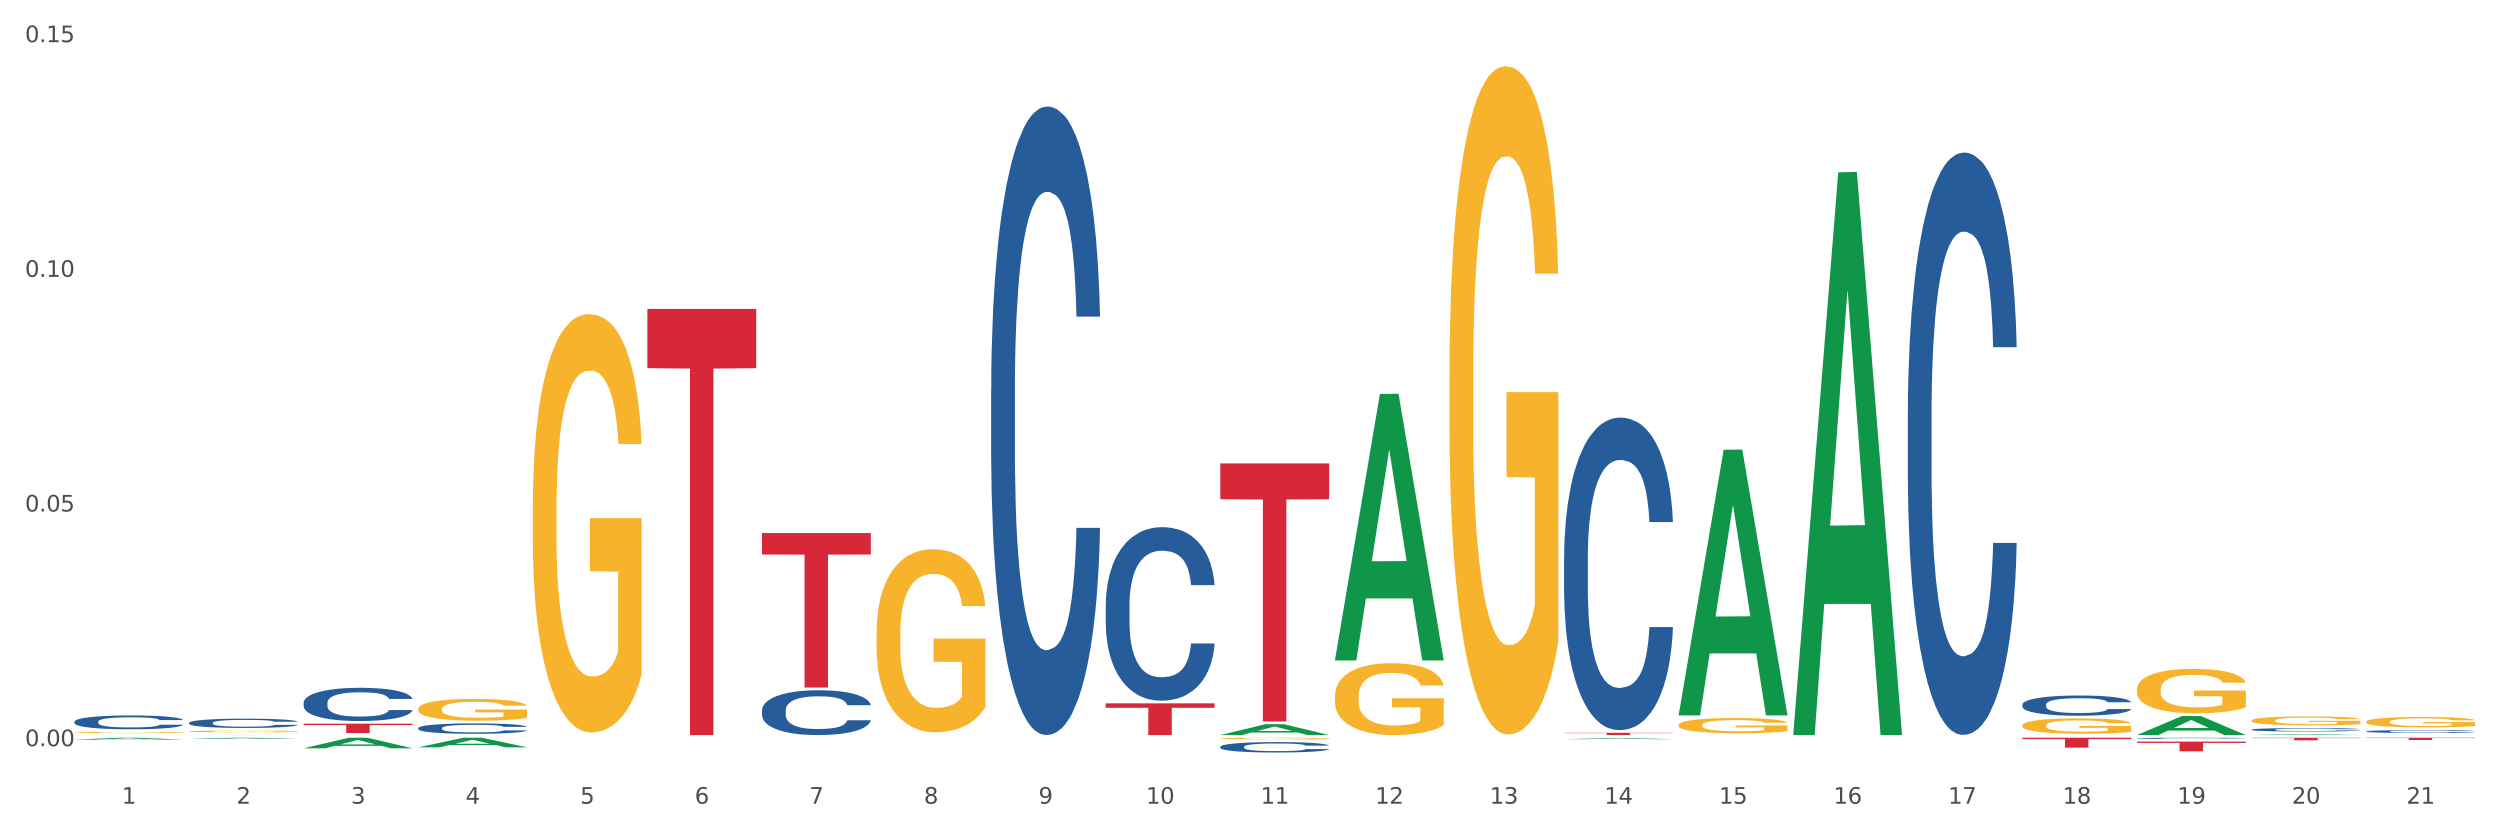 <?xml version="1.0" encoding="utf-8" standalone="no"?>
<!DOCTYPE svg PUBLIC "-//W3C//DTD SVG 1.1//EN"
  "http://www.w3.org/Graphics/SVG/1.1/DTD/svg11.dtd">
<svg xmlns:xlink="http://www.w3.org/1999/xlink" width="1080pt" height="360pt" viewBox="0 0 1080 360" xmlns="http://www.w3.org/2000/svg" version="1.1">
 <rect x="0" y="0" width="1080" height="360" fill="#333333" stroke="none"/>
 <defs>
  <style type="text/css">*{stroke-linejoin: round; stroke-linecap: butt}</style>
 </defs>
 <g id="figure_1">
  <g id="patch_1">
   <path d="M 0 360 
L 1080 360 
L 1080 0 
L 0 0 
z
" style="fill: #ffffff; stroke: #ffffff; stroke-linejoin: miter"/>
  </g>
  <g id="axes_1">
   <g id="matplotlib.axis_1">
    <g id="xtick_1">
     <g id="text_1">
      <!-- 1 -->
      <g style="fill: #4d4d4d" transform="translate(52.633 347.204) scale(0.096 -0.096)">
       <defs>
        <path id="DejaVuSans-31" d="M 794 531 
L 1825 531 
L 1825 4091 
L 703 3866 
L 703 4441 
L 1819 4666 
L 2450 4666 
L 2450 531 
L 3481 531 
L 3481 0 
L 794 0 
L 794 531 
z
" transform="scale(0.016)"/>
       </defs>
       <use xlink:href="#DejaVuSans-31"/>
      </g>
     </g>
    </g>
    <g id="xtick_2">
     <g id="text_2">
      <!-- 2 -->
      <g style="fill: #4d4d4d" transform="translate(102.133 347.204) scale(0.096 -0.096)">
       <defs>
        <path id="DejaVuSans-32" d="M 1228 531 
L 3431 531 
L 3431 0 
L 469 0 
L 469 531 
Q 828 903 1448 1529 
Q 2069 2156 2228 2338 
Q 2531 2678 2651 2914 
Q 2772 3150 2772 3378 
Q 2772 3750 2511 3984 
Q 2250 4219 1831 4219 
Q 1534 4219 1204 4116 
Q 875 4013 500 3803 
L 500 4441 
Q 881 4594 1212 4672 
Q 1544 4750 1819 4750 
Q 2544 4750 2975 4387 
Q 3406 4025 3406 3419 
Q 3406 3131 3298 2873 
Q 3191 2616 2906 2266 
Q 2828 2175 2409 1742 
Q 1991 1309 1228 531 
z
" transform="scale(0.016)"/>
       </defs>
       <use xlink:href="#DejaVuSans-32"/>
      </g>
     </g>
    </g>
    <g id="xtick_3">
     <g id="text_3">
      <!-- 3 -->
      <g style="fill: #4d4d4d" transform="translate(151.633 347.204) scale(0.096 -0.096)">
       <defs>
        <path id="DejaVuSans-33" d="M 2597 2516 
Q 3050 2419 3304 2112 
Q 3559 1806 3559 1356 
Q 3559 666 3084 287 
Q 2609 -91 1734 -91 
Q 1441 -91 1130 -33 
Q 819 25 488 141 
L 488 750 
Q 750 597 1062 519 
Q 1375 441 1716 441 
Q 2309 441 2620 675 
Q 2931 909 2931 1356 
Q 2931 1769 2642 2001 
Q 2353 2234 1838 2234 
L 1294 2234 
L 1294 2753 
L 1863 2753 
Q 2328 2753 2575 2939 
Q 2822 3125 2822 3475 
Q 2822 3834 2567 4026 
Q 2313 4219 1838 4219 
Q 1578 4219 1281 4162 
Q 984 4106 628 3988 
L 628 4550 
Q 988 4650 1302 4700 
Q 1616 4750 1894 4750 
Q 2613 4750 3031 4423 
Q 3450 4097 3450 3541 
Q 3450 3153 3228 2886 
Q 3006 2619 2597 2516 
z
" transform="scale(0.016)"/>
       </defs>
       <use xlink:href="#DejaVuSans-33"/>
      </g>
     </g>
    </g>
    <g id="xtick_4">
     <g id="text_4">
      <!-- 4 -->
      <g style="fill: #4d4d4d" transform="translate(201.133 347.204) scale(0.096 -0.096)">
       <defs>
        <path id="DejaVuSans-34" d="M 2419 4116 
L 825 1625 
L 2419 1625 
L 2419 4116 
z
M 2253 4666 
L 3047 4666 
L 3047 1625 
L 3713 1625 
L 3713 1100 
L 3047 1100 
L 3047 0 
L 2419 0 
L 2419 1100 
L 313 1100 
L 313 1709 
L 2253 4666 
z
" transform="scale(0.016)"/>
       </defs>
       <use xlink:href="#DejaVuSans-34"/>
      </g>
     </g>
    </g>
    <g id="xtick_5">
     <g id="text_5">
      <!-- 5 -->
      <g style="fill: #4d4d4d" transform="translate(250.633 347.204) scale(0.096 -0.096)">
       <defs>
        <path id="DejaVuSans-35" d="M 691 4666 
L 3169 4666 
L 3169 4134 
L 1269 4134 
L 1269 2991 
Q 1406 3038 1543 3061 
Q 1681 3084 1819 3084 
Q 2600 3084 3056 2656 
Q 3513 2228 3513 1497 
Q 3513 744 3044 326 
Q 2575 -91 1722 -91 
Q 1428 -91 1123 -41 
Q 819 9 494 109 
L 494 744 
Q 775 591 1075 516 
Q 1375 441 1709 441 
Q 2250 441 2565 725 
Q 2881 1009 2881 1497 
Q 2881 1984 2565 2268 
Q 2250 2553 1709 2553 
Q 1456 2553 1204 2497 
Q 953 2441 691 2322 
L 691 4666 
z
" transform="scale(0.016)"/>
       </defs>
       <use xlink:href="#DejaVuSans-35"/>
      </g>
     </g>
    </g>
    <g id="xtick_6">
     <g id="text_6">
      <!-- 6 -->
      <g style="fill: #4d4d4d" transform="translate(300.134 347.204) scale(0.096 -0.096)">
       <defs>
        <path id="DejaVuSans-36" d="M 2113 2584 
Q 1688 2584 1439 2293 
Q 1191 2003 1191 1497 
Q 1191 994 1439 701 
Q 1688 409 2113 409 
Q 2538 409 2786 701 
Q 3034 994 3034 1497 
Q 3034 2003 2786 2293 
Q 2538 2584 2113 2584 
z
M 3366 4563 
L 3366 3988 
Q 3128 4100 2886 4159 
Q 2644 4219 2406 4219 
Q 1781 4219 1451 3797 
Q 1122 3375 1075 2522 
Q 1259 2794 1537 2939 
Q 1816 3084 2150 3084 
Q 2853 3084 3261 2657 
Q 3669 2231 3669 1497 
Q 3669 778 3244 343 
Q 2819 -91 2113 -91 
Q 1303 -91 875 529 
Q 447 1150 447 2328 
Q 447 3434 972 4092 
Q 1497 4750 2381 4750 
Q 2619 4750 2861 4703 
Q 3103 4656 3366 4563 
z
" transform="scale(0.016)"/>
       </defs>
       <use xlink:href="#DejaVuSans-36"/>
      </g>
     </g>
    </g>
    <g id="xtick_7">
     <g id="text_7">
      <!-- 7 -->
      <g style="fill: #4d4d4d" transform="translate(349.634 347.204) scale(0.096 -0.096)">
       <defs>
        <path id="DejaVuSans-37" d="M 525 4666 
L 3525 4666 
L 3525 4397 
L 1831 0 
L 1172 0 
L 2766 4134 
L 525 4134 
L 525 4666 
z
" transform="scale(0.016)"/>
       </defs>
       <use xlink:href="#DejaVuSans-37"/>
      </g>
     </g>
    </g>
    <g id="xtick_8">
     <g id="text_8">
      <!-- 8 -->
      <g style="fill: #4d4d4d" transform="translate(399.134 347.204) scale(0.096 -0.096)">
       <defs>
        <path id="DejaVuSans-38" d="M 2034 2216 
Q 1584 2216 1326 1975 
Q 1069 1734 1069 1313 
Q 1069 891 1326 650 
Q 1584 409 2034 409 
Q 2484 409 2743 651 
Q 3003 894 3003 1313 
Q 3003 1734 2745 1975 
Q 2488 2216 2034 2216 
z
M 1403 2484 
Q 997 2584 770 2862 
Q 544 3141 544 3541 
Q 544 4100 942 4425 
Q 1341 4750 2034 4750 
Q 2731 4750 3128 4425 
Q 3525 4100 3525 3541 
Q 3525 3141 3298 2862 
Q 3072 2584 2669 2484 
Q 3125 2378 3379 2068 
Q 3634 1759 3634 1313 
Q 3634 634 3220 271 
Q 2806 -91 2034 -91 
Q 1263 -91 848 271 
Q 434 634 434 1313 
Q 434 1759 690 2068 
Q 947 2378 1403 2484 
z
M 1172 3481 
Q 1172 3119 1398 2916 
Q 1625 2713 2034 2713 
Q 2441 2713 2670 2916 
Q 2900 3119 2900 3481 
Q 2900 3844 2670 4047 
Q 2441 4250 2034 4250 
Q 1625 4250 1398 4047 
Q 1172 3844 1172 3481 
z
" transform="scale(0.016)"/>
       </defs>
       <use xlink:href="#DejaVuSans-38"/>
      </g>
     </g>
    </g>
    <g id="xtick_9">
     <g id="text_9">
      <!-- 9 -->
      <g style="fill: #4d4d4d" transform="translate(448.634 347.204) scale(0.096 -0.096)">
       <defs>
        <path id="DejaVuSans-39" d="M 703 97 
L 703 672 
Q 941 559 1184 500 
Q 1428 441 1663 441 
Q 2288 441 2617 861 
Q 2947 1281 2994 2138 
Q 2813 1869 2534 1725 
Q 2256 1581 1919 1581 
Q 1219 1581 811 2004 
Q 403 2428 403 3163 
Q 403 3881 828 4315 
Q 1253 4750 1959 4750 
Q 2769 4750 3195 4129 
Q 3622 3509 3622 2328 
Q 3622 1225 3098 567 
Q 2575 -91 1691 -91 
Q 1453 -91 1209 -44 
Q 966 3 703 97 
z
M 1959 2075 
Q 2384 2075 2632 2365 
Q 2881 2656 2881 3163 
Q 2881 3666 2632 3958 
Q 2384 4250 1959 4250 
Q 1534 4250 1286 3958 
Q 1038 3666 1038 3163 
Q 1038 2656 1286 2365 
Q 1534 2075 1959 2075 
z
" transform="scale(0.016)"/>
       </defs>
       <use xlink:href="#DejaVuSans-39"/>
      </g>
     </g>
    </g>
    <g id="xtick_10">
     <g id="text_10">
      <!-- 10 -->
      <g style="fill: #4d4d4d" transform="translate(495.079 347.204) scale(0.096 -0.096)">
       <defs>
        <path id="DejaVuSans-30" d="M 2034 4250 
Q 1547 4250 1301 3770 
Q 1056 3291 1056 2328 
Q 1056 1369 1301 889 
Q 1547 409 2034 409 
Q 2525 409 2770 889 
Q 3016 1369 3016 2328 
Q 3016 3291 2770 3770 
Q 2525 4250 2034 4250 
z
M 2034 4750 
Q 2819 4750 3233 4129 
Q 3647 3509 3647 2328 
Q 3647 1150 3233 529 
Q 2819 -91 2034 -91 
Q 1250 -91 836 529 
Q 422 1150 422 2328 
Q 422 3509 836 4129 
Q 1250 4750 2034 4750 
z
" transform="scale(0.016)"/>
       </defs>
       <use xlink:href="#DejaVuSans-31"/>
       <use xlink:href="#DejaVuSans-30" transform="translate(63.623 0)"/>
      </g>
     </g>
    </g>
    <g id="xtick_11">
     <g id="text_11">
      <!-- 11 -->
      <g style="fill: #4d4d4d" transform="translate(544.58 347.204) scale(0.096 -0.096)">
       <use xlink:href="#DejaVuSans-31"/>
       <use xlink:href="#DejaVuSans-31" transform="translate(63.623 0)"/>
      </g>
     </g>
    </g>
    <g id="xtick_12">
     <g id="text_12">
      <!-- 12 -->
      <g style="fill: #4d4d4d" transform="translate(594.08 347.204) scale(0.096 -0.096)">
       <use xlink:href="#DejaVuSans-31"/>
       <use xlink:href="#DejaVuSans-32" transform="translate(63.623 0)"/>
      </g>
     </g>
    </g>
    <g id="xtick_13">
     <g id="text_13">
      <!-- 13 -->
      <g style="fill: #4d4d4d" transform="translate(643.58 347.204) scale(0.096 -0.096)">
       <use xlink:href="#DejaVuSans-31"/>
       <use xlink:href="#DejaVuSans-33" transform="translate(63.623 0)"/>
      </g>
     </g>
    </g>
    <g id="xtick_14">
     <g id="text_14">
      <!-- 14 -->
      <g style="fill: #4d4d4d" transform="translate(693.08 347.204) scale(0.096 -0.096)">
       <use xlink:href="#DejaVuSans-31"/>
       <use xlink:href="#DejaVuSans-34" transform="translate(63.623 0)"/>
      </g>
     </g>
    </g>
    <g id="xtick_15">
     <g id="text_15">
      <!-- 15 -->
      <g style="fill: #4d4d4d" transform="translate(742.58 347.204) scale(0.096 -0.096)">
       <use xlink:href="#DejaVuSans-31"/>
       <use xlink:href="#DejaVuSans-35" transform="translate(63.623 0)"/>
      </g>
     </g>
    </g>
    <g id="xtick_16">
     <g id="text_16">
      <!-- 16 -->
      <g style="fill: #4d4d4d" transform="translate(792.08 347.204) scale(0.096 -0.096)">
       <use xlink:href="#DejaVuSans-31"/>
       <use xlink:href="#DejaVuSans-36" transform="translate(63.623 0)"/>
      </g>
     </g>
    </g>
    <g id="xtick_17">
     <g id="text_17">
      <!-- 17 -->
      <g style="fill: #4d4d4d" transform="translate(841.58 347.204) scale(0.096 -0.096)">
       <use xlink:href="#DejaVuSans-31"/>
       <use xlink:href="#DejaVuSans-37" transform="translate(63.623 0)"/>
      </g>
     </g>
    </g>
    <g id="xtick_18">
     <g id="text_18">
      <!-- 18 -->
      <g style="fill: #4d4d4d" transform="translate(891.08 347.204) scale(0.096 -0.096)">
       <use xlink:href="#DejaVuSans-31"/>
       <use xlink:href="#DejaVuSans-38" transform="translate(63.623 0)"/>
      </g>
     </g>
    </g>
    <g id="xtick_19">
     <g id="text_19">
      <!-- 19 -->
      <g style="fill: #4d4d4d" transform="translate(940.58 347.204) scale(0.096 -0.096)">
       <use xlink:href="#DejaVuSans-31"/>
       <use xlink:href="#DejaVuSans-39" transform="translate(63.623 0)"/>
      </g>
     </g>
    </g>
    <g id="xtick_20">
     <g id="text_20">
      <!-- 20 -->
      <g style="fill: #4d4d4d" transform="translate(990.08 347.204) scale(0.096 -0.096)">
       <use xlink:href="#DejaVuSans-32"/>
       <use xlink:href="#DejaVuSans-30" transform="translate(63.623 0)"/>
      </g>
     </g>
    </g>
    <g id="xtick_21">
     <g id="text_21">
      <!-- 21 -->
      <g style="fill: #4d4d4d" transform="translate(1039.58 347.204) scale(0.096 -0.096)">
       <use xlink:href="#DejaVuSans-32"/>
       <use xlink:href="#DejaVuSans-31" transform="translate(63.623 0)"/>
      </g>
     </g>
    </g>
    <g id="xtick_22"/>
    <g id="xtick_23"/>
    <g id="xtick_24"/>
    <g id="xtick_25"/>
    <g id="xtick_26"/>
    <g id="xtick_27"/>
    <g id="xtick_28"/>
    <g id="xtick_29"/>
    <g id="xtick_30"/>
    <g id="xtick_31"/>
    <g id="xtick_32"/>
    <g id="xtick_33"/>
    <g id="xtick_34"/>
    <g id="xtick_35"/>
    <g id="xtick_36"/>
    <g id="xtick_37"/>
    <g id="xtick_38"/>
    <g id="xtick_39"/>
    <g id="xtick_40"/>
    <g id="xtick_41"/>
   </g>
   <g id="matplotlib.axis_2">
    <g id="ytick_1">
     <g id="text_22">
      <!-- 0.00 -->
      <g style="fill: #4d4d4d" transform="translate(10.8 322.355) scale(0.096 -0.096)">
       <defs>
        <path id="DejaVuSans-2e" d="M 684 794 
L 1344 794 
L 1344 0 
L 684 0 
L 684 794 
z
" transform="scale(0.016)"/>
       </defs>
       <use xlink:href="#DejaVuSans-30"/>
       <use xlink:href="#DejaVuSans-2e" transform="translate(63.623 0)"/>
       <use xlink:href="#DejaVuSans-30" transform="translate(95.41 0)"/>
       <use xlink:href="#DejaVuSans-30" transform="translate(159.033 0)"/>
      </g>
     </g>
    </g>
    <g id="ytick_2">
     <g id="text_23">
      <!-- 0.05 -->
      <g style="fill: #4d4d4d" transform="translate(10.8 220.976) scale(0.096 -0.096)">
       <use xlink:href="#DejaVuSans-30"/>
       <use xlink:href="#DejaVuSans-2e" transform="translate(63.623 0)"/>
       <use xlink:href="#DejaVuSans-30" transform="translate(95.41 0)"/>
       <use xlink:href="#DejaVuSans-35" transform="translate(159.033 0)"/>
      </g>
     </g>
    </g>
    <g id="ytick_3">
     <g id="text_24">
      <!-- 0.10 -->
      <g style="fill: #4d4d4d" transform="translate(10.8 119.597) scale(0.096 -0.096)">
       <use xlink:href="#DejaVuSans-30"/>
       <use xlink:href="#DejaVuSans-2e" transform="translate(63.623 0)"/>
       <use xlink:href="#DejaVuSans-31" transform="translate(95.41 0)"/>
       <use xlink:href="#DejaVuSans-30" transform="translate(159.033 0)"/>
      </g>
     </g>
    </g>
    <g id="ytick_4">
     <g id="text_25">
      <!-- 0.15 -->
      <g style="fill: #4d4d4d" transform="translate(10.8 18.218) scale(0.096 -0.096)">
       <use xlink:href="#DejaVuSans-30"/>
       <use xlink:href="#DejaVuSans-2e" transform="translate(63.623 0)"/>
       <use xlink:href="#DejaVuSans-31" transform="translate(95.41 0)"/>
       <use xlink:href="#DejaVuSans-35" transform="translate(159.033 0)"/>
      </g>
     </g>
    </g>
    <g id="ytick_5"/>
    <g id="ytick_6"/>
    <g id="ytick_7"/>
   </g>
   <g id="PolyCollection_1">
    <path d="M 32.175 319.53 
L 32.223 319.529 
L 51.615 318.708 
L 59.663 318.708 
L 79.2 319.531 
L 69.892 319.531 
L 65.674 319.34 
L 45.652 319.34 
L 45.507 319.343 
L 41.435 319.531 
L 32.175 319.531 
L 32.175 319.53 
L 48.173 319.225 
L 63.153 319.224 
L 55.736 318.883 
L 55.639 318.882 
L 55.542 318.884 
L 48.125 319.224 
L 48.173 319.225 
L 32.175 319.53 
z
" clip-path="url(#pacdcfedeb6)" style="fill: #109648"/>
    <path d="M 81.675 319.214 
L 81.723 319.214 
L 101.115 318.708 
L 109.163 318.708 
L 128.7 319.215 
L 119.392 319.215 
L 115.174 319.097 
L 95.152 319.097 
L 95.007 319.099 
L 90.935 319.215 
L 81.675 319.215 
L 81.675 319.214 
L 97.673 319.026 
L 112.653 319.026 
L 105.236 318.816 
L 105.139 318.815 
L 105.042 318.816 
L 97.625 319.026 
L 97.673 319.026 
L 81.675 319.214 
z
" clip-path="url(#pacdcfedeb6)" style="fill: #109648"/>
    <path d="M 131.175 323.263 
L 131.223 323.259 
L 150.615 318.712 
L 158.663 318.708 
L 178.2 323.272 
L 168.892 323.272 
L 164.674 322.209 
L 144.652 322.209 
L 144.507 322.226 
L 140.435 323.272 
L 131.175 323.272 
L 131.175 323.263 
L 147.173 321.575 
L 162.153 321.57 
L 154.736 319.68 
L 154.639 319.672 
L 154.542 319.685 
L 147.125 321.57 
L 147.173 321.575 
L 131.175 323.263 
z
" clip-path="url(#pacdcfedeb6)" style="fill: #109648"/>
    <path d="M 1022.175 311.825 
L 1022.231 311.821 
L 1022.231 311.673 
L 1022.342 311.546 
L 1022.897 311.239 
L 1023.73 310.984 
L 1024.34 310.849 
L 1024.951 310.738 
L 1025.673 310.628 
L 1026.561 310.513 
L 1028.171 310.345 
L 1029.17 310.258 
L 1030.392 310.168 
L 1032.613 310.037 
L 1034.223 309.963 
L 1035.888 309.902 
L 1038.609 309.828 
L 1040.385 309.795 
L 1042.273 309.77 
L 1044.549 309.754 
L 1046.27 309.75 
L 1050.046 309.762 
L 1053.266 309.799 
L 1054.82 309.828 
L 1056.819 309.877 
L 1057.874 309.91 
L 1059.595 309.975 
L 1061.372 310.062 
L 1062.593 310.135 
L 1064.425 310.275 
L 1065.813 310.414 
L 1067.09 310.586 
L 1067.756 310.705 
L 1068.256 310.816 
L 1068.7 310.943 
L 1069.144 311.144 
L 1059.151 311.144 
L 1058.762 311.001 
L 1058.152 310.865 
L 1057.263 310.734 
L 1056.486 310.652 
L 1055.154 310.55 
L 1053.932 310.484 
L 1052.655 310.435 
L 1051.101 310.394 
L 1049.879 310.373 
L 1048.158 310.357 
L 1044.771 310.361 
L 1042.495 310.394 
L 1040.941 310.435 
L 1039.941 310.472 
L 1039.053 310.513 
L 1038.054 310.57 
L 1036.888 310.656 
L 1036.055 310.734 
L 1035.222 310.833 
L 1034.556 310.931 
L 1033.945 311.046 
L 1033.445 311.169 
L 1033.057 311.296 
L 1032.724 311.452 
L 1032.446 311.71 
L 1032.446 312.272 
L 1032.557 312.399 
L 1032.835 312.568 
L 1033.168 312.695 
L 1033.723 312.846 
L 1034.223 312.949 
L 1035.167 313.097 
L 1036.221 313.22 
L 1037.054 313.298 
L 1037.887 313.363 
L 1039.331 313.453 
L 1040.941 313.527 
L 1042.329 313.572 
L 1044.216 313.613 
L 1045.493 313.63 
L 1046.604 313.638 
L 1049.324 313.638 
L 1051.267 313.626 
L 1053.432 313.597 
L 1055.098 313.56 
L 1056.486 313.515 
L 1058.041 313.441 
L 1059.04 313.371 
L 1059.04 312.514 
L 1046.826 312.51 
L 1046.826 311.94 
L 1069.2 311.94 
L 1069.2 313.613 
L 1068.256 313.7 
L 1067.201 313.777 
L 1066.091 313.847 
L 1064.425 313.933 
L 1062.427 314.015 
L 1060.65 314.073 
L 1058.762 314.122 
L 1056.542 314.167 
L 1053.655 314.208 
L 1051.878 314.225 
L 1049.657 314.237 
L 1047.048 314.241 
L 1044.771 314.233 
L 1042.551 314.212 
L 1040.219 314.175 
L 1037.943 314.122 
L 1036.221 314.069 
L 1034.5 314.003 
L 1032.668 313.917 
L 1031.225 313.835 
L 1030.114 313.761 
L 1028.893 313.667 
L 1027.56 313.544 
L 1026.561 313.433 
L 1025.673 313.318 
L 1024.729 313.17 
L 1024.063 313.043 
L 1023.396 312.883 
L 1023.008 312.764 
L 1022.564 312.58 
L 1022.231 312.321 
L 1022.175 311.825 
z
" clip-path="url(#pacdcfedeb6)" style="fill: #f7b32b"/>
    <path d="M 527.175 319.038 
L 527.231 319.037 
L 527.231 319.014 
L 527.342 318.994 
L 527.897 318.945 
L 528.73 318.904 
L 529.34 318.883 
L 529.951 318.865 
L 530.673 318.847 
L 531.561 318.829 
L 533.171 318.802 
L 534.17 318.789 
L 535.392 318.774 
L 537.613 318.753 
L 539.223 318.742 
L 540.888 318.732 
L 543.609 318.72 
L 545.385 318.715 
L 547.273 318.711 
L 549.549 318.708 
L 551.27 318.708 
L 555.046 318.71 
L 558.266 318.715 
L 559.82 318.72 
L 561.819 318.728 
L 562.874 318.733 
L 564.595 318.743 
L 566.372 318.757 
L 567.593 318.769 
L 569.425 318.791 
L 570.813 318.813 
L 572.09 318.841 
L 572.756 318.86 
L 573.256 318.877 
L 573.7 318.898 
L 574.144 318.93 
L 564.151 318.93 
L 563.762 318.907 
L 563.152 318.885 
L 562.263 318.864 
L 561.486 318.851 
L 560.154 318.835 
L 558.932 318.824 
L 557.655 318.817 
L 556.101 318.81 
L 554.879 318.807 
L 553.158 318.804 
L 549.771 318.805 
L 547.495 318.81 
L 545.941 318.817 
L 544.941 318.823 
L 544.053 318.829 
L 543.054 318.838 
L 541.888 318.852 
L 541.055 318.864 
L 540.222 318.88 
L 539.556 318.896 
L 538.945 318.914 
L 538.445 318.934 
L 538.057 318.954 
L 537.724 318.979 
L 537.446 319.02 
L 537.446 319.109 
L 537.557 319.13 
L 537.835 319.156 
L 538.168 319.177 
L 538.723 319.201 
L 539.223 319.217 
L 540.167 319.241 
L 541.221 319.26 
L 542.054 319.273 
L 542.887 319.283 
L 544.331 319.297 
L 545.941 319.309 
L 547.329 319.316 
L 549.216 319.323 
L 550.493 319.326 
L 551.604 319.327 
L 554.324 319.327 
L 556.267 319.325 
L 558.432 319.32 
L 560.098 319.314 
L 561.486 319.307 
L 563.041 319.296 
L 564.04 319.284 
L 564.04 319.148 
L 551.826 319.147 
L 551.826 319.056 
L 574.2 319.056 
L 574.2 319.323 
L 573.256 319.337 
L 572.201 319.349 
L 571.091 319.36 
L 569.425 319.374 
L 567.427 319.387 
L 565.65 319.396 
L 563.762 319.404 
L 561.542 319.411 
L 558.655 319.418 
L 556.878 319.42 
L 554.657 319.422 
L 552.048 319.423 
L 549.771 319.422 
L 547.551 319.418 
L 545.219 319.412 
L 542.943 319.404 
L 541.221 319.395 
L 539.5 319.385 
L 537.668 319.371 
L 536.225 319.358 
L 535.114 319.346 
L 533.893 319.331 
L 532.56 319.312 
L 531.561 319.294 
L 530.673 319.276 
L 529.729 319.252 
L 529.063 319.232 
L 528.396 319.207 
L 528.008 319.188 
L 527.564 319.158 
L 527.231 319.117 
L 527.175 319.038 
z
" clip-path="url(#pacdcfedeb6)" style="fill: #f7b32b"/>
    <path d="M 576.675 300.843 
L 576.731 300.814 
L 576.731 299.793 
L 576.842 298.914 
L 577.397 296.787 
L 578.23 295.029 
L 578.84 294.093 
L 579.451 293.327 
L 580.173 292.561 
L 581.061 291.767 
L 582.671 290.604 
L 583.67 290.009 
L 584.892 289.385 
L 587.113 288.477 
L 588.723 287.967 
L 590.388 287.541 
L 593.109 287.031 
L 594.885 286.804 
L 596.773 286.634 
L 599.049 286.52 
L 600.77 286.492 
L 604.546 286.577 
L 607.766 286.832 
L 609.32 287.031 
L 611.319 287.371 
L 612.374 287.598 
L 614.095 288.052 
L 615.872 288.647 
L 617.093 289.158 
L 618.925 290.122 
L 620.313 291.086 
L 621.59 292.278 
L 622.256 293.1 
L 622.756 293.866 
L 623.2 294.745 
L 623.644 296.135 
L 613.651 296.135 
L 613.262 295.142 
L 612.652 294.206 
L 611.763 293.299 
L 610.986 292.731 
L 609.654 292.022 
L 608.432 291.569 
L 607.155 291.228 
L 605.601 290.945 
L 604.379 290.803 
L 602.658 290.689 
L 599.271 290.718 
L 596.995 290.945 
L 595.441 291.228 
L 594.441 291.483 
L 593.553 291.767 
L 592.554 292.164 
L 591.388 292.76 
L 590.555 293.299 
L 589.722 293.979 
L 589.056 294.66 
L 588.445 295.454 
L 587.945 296.305 
L 587.557 297.184 
L 587.224 298.262 
L 586.946 300.048 
L 586.946 303.934 
L 587.057 304.813 
L 587.335 305.976 
L 587.668 306.855 
L 588.223 307.904 
L 588.723 308.613 
L 589.667 309.634 
L 590.721 310.485 
L 591.554 311.024 
L 592.387 311.478 
L 593.831 312.102 
L 595.441 312.612 
L 596.829 312.924 
L 598.716 313.208 
L 599.993 313.321 
L 601.104 313.378 
L 603.824 313.378 
L 605.767 313.293 
L 607.932 313.094 
L 609.598 312.839 
L 610.986 312.527 
L 612.541 312.017 
L 613.54 311.535 
L 613.54 305.607 
L 601.326 305.579 
L 601.326 301.637 
L 623.7 301.637 
L 623.7 313.208 
L 622.756 313.803 
L 621.701 314.342 
L 620.591 314.824 
L 618.925 315.42 
L 616.927 315.987 
L 615.15 316.384 
L 613.262 316.725 
L 611.042 317.037 
L 608.155 317.32 
L 606.378 317.434 
L 604.157 317.519 
L 601.548 317.547 
L 599.271 317.49 
L 597.051 317.348 
L 594.719 317.093 
L 592.443 316.725 
L 590.721 316.356 
L 589 315.902 
L 587.168 315.307 
L 585.725 314.739 
L 584.614 314.229 
L 583.393 313.576 
L 582.06 312.726 
L 581.061 311.96 
L 580.173 311.166 
L 579.229 310.145 
L 578.563 309.266 
L 577.896 308.16 
L 577.508 307.337 
L 577.064 306.061 
L 576.731 304.274 
L 576.675 300.843 
z
" clip-path="url(#pacdcfedeb6)" style="fill: #f7b32b"/>
    <path d="M 626.175 162.007 
L 626.231 161.743 
L 626.231 152.25 
L 626.342 144.075 
L 626.897 124.297 
L 627.73 107.947 
L 628.34 99.245 
L 628.951 92.124 
L 629.673 85.004 
L 630.561 77.621 
L 632.171 66.809 
L 633.17 61.271 
L 634.392 55.469 
L 636.613 47.031 
L 638.223 42.284 
L 639.888 38.328 
L 642.609 33.582 
L 644.385 31.472 
L 646.273 29.89 
L 648.549 28.835 
L 650.27 28.571 
L 654.046 29.362 
L 657.266 31.736 
L 658.82 33.582 
L 660.819 36.746 
L 661.874 38.856 
L 663.595 43.075 
L 665.372 48.613 
L 666.593 53.36 
L 668.425 62.326 
L 669.813 71.292 
L 671.09 82.367 
L 671.756 90.015 
L 672.256 97.135 
L 672.7 105.31 
L 673.144 118.231 
L 663.151 118.231 
L 662.762 109.002 
L 662.152 100.299 
L 661.263 91.861 
L 660.486 86.587 
L 659.154 79.994 
L 657.932 75.775 
L 656.655 72.61 
L 655.101 69.973 
L 653.879 68.655 
L 652.158 67.6 
L 648.771 67.863 
L 646.495 69.973 
L 644.941 72.61 
L 643.941 74.984 
L 643.053 77.621 
L 642.054 81.312 
L 640.888 86.85 
L 640.055 91.861 
L 639.222 98.19 
L 638.556 104.519 
L 637.945 111.902 
L 637.445 119.814 
L 637.057 127.989 
L 636.724 138.009 
L 636.446 154.623 
L 636.446 190.751 
L 636.557 198.926 
L 636.835 209.738 
L 637.168 217.912 
L 637.723 227.67 
L 638.223 234.262 
L 639.167 243.756 
L 640.221 251.667 
L 641.054 256.677 
L 641.887 260.897 
L 643.331 266.698 
L 644.941 271.445 
L 646.329 274.346 
L 648.216 276.983 
L 649.493 278.038 
L 650.604 278.565 
L 653.324 278.565 
L 655.267 277.774 
L 657.432 275.928 
L 659.098 273.555 
L 660.486 270.654 
L 662.041 265.907 
L 663.04 261.424 
L 663.04 206.309 
L 650.826 206.046 
L 650.826 169.39 
L 673.2 169.39 
L 673.2 276.983 
L 672.256 282.521 
L 671.201 287.531 
L 670.091 292.014 
L 668.425 297.552 
L 666.427 302.826 
L 664.65 306.518 
L 662.762 309.682 
L 660.542 312.583 
L 657.655 315.22 
L 655.878 316.275 
L 653.657 317.066 
L 651.048 317.33 
L 648.771 316.802 
L 646.551 315.484 
L 644.219 313.111 
L 641.943 309.682 
L 640.221 306.254 
L 638.5 302.035 
L 636.668 296.497 
L 635.225 291.223 
L 634.114 286.476 
L 632.893 280.411 
L 631.56 272.5 
L 630.561 265.38 
L 629.673 257.996 
L 628.729 248.502 
L 628.063 240.328 
L 627.396 230.043 
L 627.008 222.395 
L 626.564 210.529 
L 626.231 193.915 
L 626.175 162.007 
z
" clip-path="url(#pacdcfedeb6)" style="fill: #f7b32b"/>
    <path d="M 725.175 313.233 
L 725.231 313.227 
L 725.231 313.011 
L 725.342 312.825 
L 725.897 312.375 
L 726.73 312.004 
L 727.34 311.806 
L 727.951 311.644 
L 728.673 311.482 
L 729.561 311.314 
L 731.171 311.068 
L 732.17 310.943 
L 733.392 310.811 
L 735.613 310.619 
L 737.223 310.511 
L 738.888 310.421 
L 741.609 310.313 
L 743.385 310.265 
L 745.273 310.229 
L 747.549 310.205 
L 749.27 310.199 
L 753.046 310.217 
L 756.266 310.271 
L 757.82 310.313 
L 759.819 310.385 
L 760.874 310.433 
L 762.595 310.529 
L 764.372 310.655 
L 765.593 310.763 
L 767.425 310.966 
L 768.813 311.17 
L 770.09 311.422 
L 770.756 311.596 
L 771.256 311.758 
L 771.7 311.944 
L 772.144 312.238 
L 762.151 312.238 
L 761.762 312.028 
L 761.152 311.83 
L 760.263 311.638 
L 759.486 311.518 
L 758.154 311.368 
L 756.932 311.272 
L 755.655 311.2 
L 754.101 311.14 
L 752.879 311.11 
L 751.158 311.086 
L 747.771 311.092 
L 745.495 311.14 
L 743.941 311.2 
L 742.941 311.254 
L 742.053 311.314 
L 741.054 311.398 
L 739.888 311.524 
L 739.055 311.638 
L 738.222 311.782 
L 737.556 311.926 
L 736.945 312.094 
L 736.445 312.274 
L 736.057 312.459 
L 735.724 312.687 
L 735.446 313.065 
L 735.446 313.886 
L 735.557 314.072 
L 735.835 314.318 
L 736.168 314.504 
L 736.723 314.726 
L 737.223 314.876 
L 738.167 315.091 
L 739.221 315.271 
L 740.054 315.385 
L 740.887 315.481 
L 742.331 315.613 
L 743.941 315.721 
L 745.329 315.787 
L 747.216 315.847 
L 748.493 315.871 
L 749.604 315.883 
L 752.324 315.883 
L 754.267 315.865 
L 756.432 315.823 
L 758.098 315.769 
L 759.486 315.703 
L 761.041 315.595 
L 762.04 315.493 
L 762.04 314.24 
L 749.826 314.234 
L 749.826 313.401 
L 772.2 313.401 
L 772.2 315.847 
L 771.256 315.973 
L 770.201 316.087 
L 769.091 316.189 
L 767.425 316.314 
L 765.427 316.434 
L 763.65 316.518 
L 761.762 316.59 
L 759.542 316.656 
L 756.655 316.716 
L 754.878 316.74 
L 752.657 316.758 
L 750.048 316.764 
L 747.771 316.752 
L 745.551 316.722 
L 743.219 316.668 
L 740.943 316.59 
L 739.221 316.512 
L 737.5 316.416 
L 735.668 316.29 
L 734.225 316.171 
L 733.114 316.063 
L 731.893 315.925 
L 730.56 315.745 
L 729.561 315.583 
L 728.673 315.415 
L 727.729 315.199 
L 727.063 315.013 
L 726.396 314.78 
L 726.008 314.606 
L 725.564 314.336 
L 725.231 313.958 
L 725.175 313.233 
z
" clip-path="url(#pacdcfedeb6)" style="fill: #f7b32b"/>
    <path d="M 873.675 313.401 
L 873.731 313.395 
L 873.731 313.178 
L 873.842 312.991 
L 874.397 312.538 
L 875.23 312.164 
L 875.84 311.965 
L 876.451 311.802 
L 877.173 311.639 
L 878.061 311.47 
L 879.671 311.222 
L 880.67 311.095 
L 881.892 310.963 
L 884.113 310.769 
L 885.723 310.661 
L 887.388 310.57 
L 890.109 310.462 
L 891.885 310.413 
L 893.773 310.377 
L 896.049 310.353 
L 897.77 310.347 
L 901.546 310.365 
L 904.766 310.419 
L 906.32 310.462 
L 908.319 310.534 
L 909.374 310.582 
L 911.095 310.679 
L 912.872 310.806 
L 914.093 310.914 
L 915.925 311.12 
L 917.313 311.325 
L 918.59 311.578 
L 919.256 311.753 
L 919.756 311.916 
L 920.2 312.103 
L 920.644 312.399 
L 910.651 312.399 
L 910.262 312.188 
L 909.652 311.989 
L 908.763 311.796 
L 907.986 311.675 
L 906.654 311.524 
L 905.432 311.427 
L 904.155 311.355 
L 902.601 311.295 
L 901.379 311.264 
L 899.658 311.24 
L 896.271 311.246 
L 893.995 311.295 
L 892.441 311.355 
L 891.441 311.409 
L 890.553 311.47 
L 889.554 311.554 
L 888.388 311.681 
L 887.555 311.796 
L 886.722 311.94 
L 886.056 312.085 
L 885.445 312.254 
L 884.945 312.435 
L 884.557 312.622 
L 884.224 312.852 
L 883.946 313.232 
L 883.946 314.059 
L 884.057 314.246 
L 884.335 314.493 
L 884.668 314.68 
L 885.223 314.904 
L 885.723 315.055 
L 886.667 315.272 
L 887.721 315.453 
L 888.554 315.568 
L 889.387 315.664 
L 890.831 315.797 
L 892.441 315.906 
L 893.829 315.972 
L 895.716 316.032 
L 896.993 316.057 
L 898.104 316.069 
L 900.824 316.069 
L 902.767 316.051 
L 904.932 316.008 
L 906.598 315.954 
L 907.986 315.888 
L 909.541 315.779 
L 910.54 315.676 
L 910.54 314.415 
L 898.326 314.409 
L 898.326 313.57 
L 920.7 313.57 
L 920.7 316.032 
L 919.756 316.159 
L 918.701 316.274 
L 917.591 316.376 
L 915.925 316.503 
L 913.927 316.624 
L 912.15 316.708 
L 910.262 316.781 
L 908.042 316.847 
L 905.155 316.908 
L 903.378 316.932 
L 901.157 316.95 
L 898.548 316.956 
L 896.271 316.944 
L 894.051 316.914 
L 891.719 316.859 
L 889.443 316.781 
L 887.721 316.702 
L 886 316.606 
L 884.168 316.479 
L 882.725 316.358 
L 881.614 316.25 
L 880.393 316.111 
L 879.06 315.93 
L 878.061 315.767 
L 877.173 315.598 
L 876.229 315.381 
L 875.563 315.194 
L 874.896 314.958 
L 874.508 314.783 
L 874.064 314.511 
L 873.731 314.131 
L 873.675 313.401 
z
" clip-path="url(#pacdcfedeb6)" style="fill: #f7b32b"/>
    <path d="M 923.175 297.835 
L 923.231 297.818 
L 923.231 297.188 
L 923.342 296.646 
L 923.897 295.333 
L 924.73 294.249 
L 925.34 293.671 
L 925.951 293.199 
L 926.673 292.727 
L 927.561 292.237 
L 929.171 291.519 
L 930.17 291.152 
L 931.392 290.767 
L 933.613 290.207 
L 935.223 289.892 
L 936.888 289.63 
L 939.609 289.315 
L 941.385 289.175 
L 943.273 289.07 
L 945.549 289 
L 947.27 288.983 
L 951.046 289.035 
L 954.266 289.192 
L 955.82 289.315 
L 957.819 289.525 
L 958.874 289.665 
L 960.595 289.945 
L 962.372 290.312 
L 963.593 290.627 
L 965.425 291.222 
L 966.813 291.817 
L 968.09 292.552 
L 968.756 293.059 
L 969.256 293.531 
L 969.7 294.074 
L 970.144 294.931 
L 960.151 294.931 
L 959.762 294.319 
L 959.152 293.741 
L 958.263 293.181 
L 957.486 292.832 
L 956.154 292.394 
L 954.932 292.114 
L 953.655 291.904 
L 952.101 291.729 
L 950.879 291.642 
L 949.158 291.572 
L 945.771 291.589 
L 943.495 291.729 
L 941.941 291.904 
L 940.941 292.062 
L 940.053 292.237 
L 939.054 292.482 
L 937.888 292.849 
L 937.055 293.181 
L 936.222 293.601 
L 935.556 294.021 
L 934.945 294.511 
L 934.445 295.036 
L 934.057 295.578 
L 933.724 296.243 
L 933.446 297.345 
L 933.446 299.742 
L 933.557 300.285 
L 933.835 301.002 
L 934.168 301.544 
L 934.723 302.192 
L 935.223 302.629 
L 936.167 303.259 
L 937.221 303.784 
L 938.054 304.116 
L 938.887 304.396 
L 940.331 304.781 
L 941.941 305.096 
L 943.329 305.288 
L 945.216 305.463 
L 946.493 305.533 
L 947.604 305.568 
L 950.324 305.568 
L 952.267 305.516 
L 954.432 305.393 
L 956.098 305.236 
L 957.486 305.043 
L 959.041 304.729 
L 960.04 304.431 
L 960.04 300.775 
L 947.826 300.757 
L 947.826 298.325 
L 970.2 298.325 
L 970.2 305.463 
L 969.256 305.831 
L 968.201 306.163 
L 967.091 306.461 
L 965.425 306.828 
L 963.427 307.178 
L 961.65 307.423 
L 959.762 307.633 
L 957.542 307.825 
L 954.655 308 
L 952.878 308.07 
L 950.657 308.123 
L 948.048 308.14 
L 945.771 308.105 
L 943.551 308.018 
L 941.219 307.86 
L 938.943 307.633 
L 937.221 307.405 
L 935.5 307.125 
L 933.668 306.758 
L 932.225 306.408 
L 931.114 306.093 
L 929.893 305.691 
L 928.56 305.166 
L 927.561 304.694 
L 926.673 304.204 
L 925.729 303.574 
L 925.063 303.031 
L 924.396 302.349 
L 924.008 301.842 
L 923.564 301.054 
L 923.231 299.952 
L 923.175 297.835 
z
" clip-path="url(#pacdcfedeb6)" style="fill: #f7b32b"/>
    <path d="M 972.675 311.284 
L 972.731 311.281 
L 972.731 311.153 
L 972.842 311.043 
L 973.397 310.778 
L 974.23 310.558 
L 974.84 310.441 
L 975.451 310.345 
L 976.173 310.25 
L 977.061 310.151 
L 978.671 310.005 
L 979.67 309.931 
L 980.892 309.853 
L 983.113 309.74 
L 984.723 309.676 
L 986.388 309.623 
L 989.109 309.559 
L 990.885 309.531 
L 992.773 309.509 
L 995.049 309.495 
L 996.77 309.492 
L 1000.546 309.502 
L 1003.766 309.534 
L 1005.32 309.559 
L 1007.319 309.601 
L 1008.374 309.63 
L 1010.095 309.686 
L 1011.872 309.761 
L 1013.093 309.825 
L 1014.925 309.945 
L 1016.313 310.066 
L 1017.59 310.214 
L 1018.256 310.317 
L 1018.756 310.413 
L 1019.2 310.523 
L 1019.644 310.696 
L 1009.651 310.696 
L 1009.262 310.572 
L 1008.652 310.455 
L 1007.763 310.342 
L 1006.986 310.271 
L 1005.654 310.182 
L 1004.432 310.126 
L 1003.155 310.083 
L 1001.601 310.048 
L 1000.379 310.03 
L 998.658 310.016 
L 995.271 310.019 
L 992.995 310.048 
L 991.441 310.083 
L 990.441 310.115 
L 989.553 310.151 
L 988.554 310.2 
L 987.388 310.275 
L 986.555 310.342 
L 985.722 310.427 
L 985.056 310.512 
L 984.445 310.611 
L 983.945 310.717 
L 983.557 310.827 
L 983.224 310.962 
L 982.946 311.185 
L 982.946 311.67 
L 983.057 311.78 
L 983.335 311.925 
L 983.668 312.035 
L 984.223 312.166 
L 984.723 312.255 
L 985.667 312.382 
L 986.721 312.489 
L 987.554 312.556 
L 988.387 312.613 
L 989.831 312.691 
L 991.441 312.754 
L 992.829 312.793 
L 994.716 312.829 
L 995.993 312.843 
L 997.104 312.85 
L 999.824 312.85 
L 1001.767 312.839 
L 1003.932 312.815 
L 1005.598 312.783 
L 1006.986 312.744 
L 1008.541 312.68 
L 1009.54 312.62 
L 1009.54 311.879 
L 997.326 311.876 
L 997.326 311.383 
L 1019.7 311.383 
L 1019.7 312.829 
L 1018.756 312.903 
L 1017.701 312.97 
L 1016.591 313.031 
L 1014.925 313.105 
L 1012.927 313.176 
L 1011.15 313.226 
L 1009.262 313.268 
L 1007.042 313.307 
L 1004.155 313.342 
L 1002.378 313.357 
L 1000.157 313.367 
L 997.548 313.371 
L 995.271 313.364 
L 993.051 313.346 
L 990.719 313.314 
L 988.443 313.268 
L 986.721 313.222 
L 985 313.165 
L 983.168 313.091 
L 981.725 313.02 
L 980.614 312.956 
L 979.393 312.875 
L 978.06 312.769 
L 977.061 312.673 
L 976.173 312.574 
L 975.229 312.446 
L 974.563 312.336 
L 973.896 312.198 
L 973.508 312.095 
L 973.064 311.936 
L 972.731 311.713 
L 972.675 311.284 
z
" clip-path="url(#pacdcfedeb6)" style="fill: #f7b32b"/>
    <path d="M 527.175 317.538 
L 527.223 317.534 
L 546.615 312.859 
L 554.663 312.855 
L 574.2 317.547 
L 564.892 317.547 
L 560.674 316.454 
L 540.652 316.454 
L 540.507 316.472 
L 536.435 317.547 
L 527.175 317.547 
L 527.175 317.538 
L 543.173 315.802 
L 558.153 315.798 
L 550.736 313.855 
L 550.639 313.846 
L 550.542 313.859 
L 543.125 315.798 
L 543.173 315.802 
L 527.175 317.538 
z
" clip-path="url(#pacdcfedeb6)" style="fill: #109648"/>
    <path d="M 180.675 322.832 
L 180.723 322.828 
L 200.115 318.711 
L 208.163 318.708 
L 227.7 322.84 
L 218.392 322.84 
L 214.174 321.877 
L 194.152 321.877 
L 194.007 321.893 
L 189.935 322.84 
L 180.675 322.84 
L 180.675 322.832 
L 196.673 321.303 
L 211.653 321.299 
L 204.236 319.588 
L 204.139 319.581 
L 204.042 319.592 
L 196.625 321.299 
L 196.673 321.303 
L 180.675 322.832 
z
" clip-path="url(#pacdcfedeb6)" style="fill: #109648"/>
    <path d="M 378.675 273.823 
L 378.731 273.751 
L 378.731 271.151 
L 378.842 268.913 
L 379.397 263.497 
L 380.23 259.02 
L 380.84 256.637 
L 381.451 254.688 
L 382.173 252.738 
L 383.061 250.716 
L 384.671 247.755 
L 385.67 246.239 
L 386.892 244.65 
L 389.113 242.34 
L 390.723 241.04 
L 392.388 239.957 
L 395.109 238.657 
L 396.885 238.079 
L 398.773 237.646 
L 401.049 237.357 
L 402.77 237.285 
L 406.546 237.502 
L 409.766 238.152 
L 411.32 238.657 
L 413.319 239.524 
L 414.374 240.101 
L 416.095 241.257 
L 417.872 242.773 
L 419.093 244.073 
L 420.925 246.528 
L 422.313 248.983 
L 423.59 252.016 
L 424.256 254.11 
L 424.756 256.06 
L 425.2 258.298 
L 425.644 261.836 
L 415.651 261.836 
L 415.262 259.309 
L 414.652 256.926 
L 413.763 254.615 
L 412.986 253.171 
L 411.654 251.366 
L 410.432 250.211 
L 409.155 249.344 
L 407.601 248.622 
L 406.379 248.261 
L 404.658 247.972 
L 401.271 248.044 
L 398.995 248.622 
L 397.441 249.344 
L 396.441 249.994 
L 395.553 250.716 
L 394.554 251.727 
L 393.388 253.243 
L 392.555 254.615 
L 391.722 256.348 
L 391.056 258.081 
L 390.445 260.103 
L 389.945 262.27 
L 389.557 264.508 
L 389.224 267.252 
L 388.946 271.801 
L 388.946 281.694 
L 389.057 283.932 
L 389.335 286.893 
L 389.668 289.132 
L 390.223 291.803 
L 390.723 293.609 
L 391.667 296.208 
L 392.721 298.374 
L 393.554 299.746 
L 394.387 300.902 
L 395.831 302.49 
L 397.441 303.79 
L 398.829 304.584 
L 400.716 305.307 
L 401.993 305.595 
L 403.104 305.74 
L 405.824 305.74 
L 407.767 305.523 
L 409.932 305.018 
L 411.598 304.368 
L 412.986 303.574 
L 414.541 302.274 
L 415.54 301.046 
L 415.54 285.954 
L 403.326 285.882 
L 403.326 275.845 
L 425.7 275.845 
L 425.7 305.307 
L 424.756 306.823 
L 423.701 308.195 
L 422.591 309.423 
L 420.925 310.939 
L 418.927 312.383 
L 417.15 313.394 
L 415.262 314.261 
L 413.042 315.055 
L 410.155 315.777 
L 408.378 316.066 
L 406.157 316.282 
L 403.548 316.355 
L 401.271 316.21 
L 399.051 315.849 
L 396.719 315.199 
L 394.443 314.261 
L 392.721 313.322 
L 391 312.166 
L 389.168 310.65 
L 387.725 309.206 
L 386.614 307.906 
L 385.393 306.245 
L 384.06 304.079 
L 383.061 302.129 
L 382.173 300.107 
L 381.229 297.508 
L 380.563 295.269 
L 379.896 292.453 
L 379.508 290.359 
L 379.064 287.11 
L 378.731 282.561 
L 378.675 273.823 
z
" clip-path="url(#pacdcfedeb6)" style="fill: #f7b32b"/>
    <path d="M 81.675 315.966 
L 81.731 315.966 
L 81.731 315.942 
L 81.842 315.922 
L 82.397 315.873 
L 83.23 315.833 
L 83.84 315.812 
L 84.451 315.794 
L 85.173 315.777 
L 86.061 315.758 
L 87.671 315.732 
L 88.67 315.718 
L 89.892 315.704 
L 92.113 315.683 
L 93.723 315.671 
L 95.388 315.661 
L 98.109 315.65 
L 99.885 315.645 
L 101.773 315.641 
L 104.049 315.638 
L 105.77 315.637 
L 109.546 315.639 
L 112.766 315.645 
L 114.32 315.65 
L 116.319 315.658 
L 117.374 315.663 
L 119.095 315.673 
L 120.872 315.687 
L 122.093 315.699 
L 123.925 315.721 
L 125.313 315.743 
L 126.59 315.77 
L 127.256 315.789 
L 127.756 315.806 
L 128.2 315.827 
L 128.644 315.858 
L 118.651 315.858 
L 118.262 315.836 
L 117.652 315.814 
L 116.763 315.793 
L 115.986 315.78 
L 114.654 315.764 
L 113.432 315.754 
L 112.155 315.746 
L 110.601 315.739 
L 109.379 315.736 
L 107.658 315.734 
L 104.271 315.734 
L 101.995 315.739 
L 100.441 315.746 
L 99.441 315.752 
L 98.553 315.758 
L 97.554 315.767 
L 96.388 315.781 
L 95.555 315.793 
L 94.722 315.809 
L 94.056 315.825 
L 93.445 315.843 
L 92.945 315.862 
L 92.557 315.883 
L 92.224 315.907 
L 91.946 315.948 
L 91.946 316.037 
L 92.057 316.057 
L 92.335 316.084 
L 92.668 316.104 
L 93.223 316.128 
L 93.723 316.145 
L 94.667 316.168 
L 95.721 316.188 
L 96.554 316.2 
L 97.387 316.21 
L 98.831 316.225 
L 100.441 316.236 
L 101.829 316.243 
L 103.716 316.25 
L 104.993 316.253 
L 106.104 316.254 
L 108.824 316.254 
L 110.767 316.252 
L 112.932 316.247 
L 114.598 316.241 
L 115.986 316.234 
L 117.541 316.223 
L 118.54 316.212 
L 118.54 316.076 
L 106.326 316.075 
L 106.326 315.985 
L 128.7 315.985 
L 128.7 316.25 
L 127.756 316.264 
L 126.701 316.276 
L 125.591 316.287 
L 123.925 316.301 
L 121.927 316.314 
L 120.15 316.323 
L 118.262 316.331 
L 116.042 316.338 
L 113.155 316.344 
L 111.378 316.347 
L 109.157 316.349 
L 106.548 316.349 
L 104.271 316.348 
L 102.051 316.345 
L 99.719 316.339 
L 97.443 316.331 
L 95.721 316.322 
L 94 316.312 
L 92.168 316.298 
L 90.725 316.285 
L 89.614 316.273 
L 88.393 316.258 
L 87.06 316.239 
L 86.061 316.221 
L 85.173 316.203 
L 84.229 316.18 
L 83.563 316.16 
L 82.896 316.134 
L 82.508 316.115 
L 82.064 316.086 
L 81.731 316.045 
L 81.675 315.966 
z
" clip-path="url(#pacdcfedeb6)" style="fill: #f7b32b"/>
    <path d="M 32.175 316.442 
L 32.231 316.442 
L 32.231 316.425 
L 32.342 316.411 
L 32.897 316.376 
L 33.73 316.348 
L 34.34 316.333 
L 34.951 316.32 
L 35.673 316.308 
L 36.561 316.295 
L 38.171 316.276 
L 39.17 316.266 
L 40.392 316.256 
L 42.613 316.242 
L 44.223 316.233 
L 45.888 316.226 
L 48.609 316.218 
L 50.385 316.214 
L 52.273 316.212 
L 54.549 316.21 
L 56.27 316.209 
L 60.046 316.211 
L 63.266 316.215 
L 64.82 316.218 
L 66.819 316.224 
L 67.874 316.227 
L 69.595 316.235 
L 71.372 316.244 
L 72.593 316.253 
L 74.425 316.268 
L 75.813 316.284 
L 77.09 316.303 
L 77.756 316.317 
L 78.256 316.329 
L 78.7 316.343 
L 79.144 316.366 
L 69.151 316.366 
L 68.762 316.35 
L 68.152 316.335 
L 67.263 316.32 
L 66.486 316.311 
L 65.154 316.299 
L 63.932 316.292 
L 62.655 316.286 
L 61.101 316.282 
L 59.879 316.279 
L 58.158 316.277 
L 54.771 316.278 
L 52.495 316.282 
L 50.941 316.286 
L 49.941 316.29 
L 49.053 316.295 
L 48.054 316.301 
L 46.888 316.311 
L 46.055 316.32 
L 45.222 316.331 
L 44.556 316.342 
L 43.945 316.355 
L 43.445 316.369 
L 43.057 316.383 
L 42.724 316.4 
L 42.446 316.429 
L 42.446 316.492 
L 42.557 316.507 
L 42.835 316.526 
L 43.168 316.54 
L 43.723 316.557 
L 44.223 316.568 
L 45.167 316.585 
L 46.221 316.599 
L 47.054 316.607 
L 47.887 316.615 
L 49.331 316.625 
L 50.941 316.633 
L 52.329 316.638 
L 54.216 316.643 
L 55.493 316.645 
L 56.604 316.646 
L 59.324 316.646 
L 61.267 316.644 
L 63.432 316.641 
L 65.098 316.637 
L 66.486 316.632 
L 68.041 316.624 
L 69.04 316.616 
L 69.04 316.52 
L 56.826 316.519 
L 56.826 316.455 
L 79.2 316.455 
L 79.2 316.643 
L 78.256 316.653 
L 77.201 316.661 
L 76.091 316.669 
L 74.425 316.679 
L 72.427 316.688 
L 70.65 316.694 
L 68.762 316.7 
L 66.542 316.705 
L 63.655 316.71 
L 61.878 316.712 
L 59.657 316.713 
L 57.048 316.713 
L 54.771 316.712 
L 52.551 316.71 
L 50.219 316.706 
L 47.943 316.7 
L 46.221 316.694 
L 44.5 316.687 
L 42.668 316.677 
L 41.225 316.668 
L 40.114 316.66 
L 38.893 316.649 
L 37.56 316.635 
L 36.561 316.623 
L 35.673 316.61 
L 34.729 316.593 
L 34.063 316.579 
L 33.396 316.561 
L 33.008 316.548 
L 32.564 316.527 
L 32.231 316.498 
L 32.175 316.442 
z
" clip-path="url(#pacdcfedeb6)" style="fill: #f7b32b"/>
    <path d="M 329.175 306.884 
L 329.231 306.867 
L 329.231 306.371 
L 329.397 305.699 
L 330.009 304.462 
L 330.787 303.524 
L 332.121 302.428 
L 332.844 301.968 
L 333.789 301.456 
L 335.734 300.624 
L 337.957 299.917 
L 339.514 299.528 
L 340.681 299.281 
L 343.294 298.838 
L 344.794 298.644 
L 346.351 298.485 
L 347.685 298.379 
L 349.908 298.255 
L 351.687 298.202 
L 353.744 298.184 
L 355.467 298.202 
L 357.746 298.273 
L 361.081 298.485 
L 362.359 298.609 
L 364.082 298.821 
L 365.861 299.104 
L 367.306 299.387 
L 368.974 299.793 
L 370.697 300.324 
L 372.365 300.996 
L 373.532 301.615 
L 374.477 302.269 
L 375.311 303.065 
L 375.922 303.931 
L 376.2 304.656 
L 366.028 304.656 
L 365.75 304.002 
L 365.194 303.295 
L 364.638 302.817 
L 364.027 302.428 
L 363.082 301.986 
L 362.248 301.703 
L 360.859 301.367 
L 359.58 301.155 
L 358.524 301.031 
L 357.245 300.925 
L 354.522 300.819 
L 352.576 300.819 
L 351.353 300.854 
L 349.853 300.943 
L 348.574 301.067 
L 347.073 301.279 
L 345.906 301.509 
L 344.739 301.809 
L 344.072 302.021 
L 343.071 302.41 
L 342.404 302.729 
L 341.515 303.277 
L 341.015 303.666 
L 340.125 304.674 
L 339.736 305.417 
L 339.569 305.929 
L 339.458 306.495 
L 339.458 309.254 
L 339.792 310.492 
L 340.07 311.022 
L 340.514 311.623 
L 341.348 312.401 
L 342.571 313.162 
L 343.849 313.71 
L 344.906 314.046 
L 345.906 314.293 
L 346.907 314.488 
L 348.13 314.665 
L 349.13 314.771 
L 350.631 314.877 
L 352.41 314.93 
L 353.799 314.93 
L 356.634 314.842 
L 357.913 314.753 
L 359.135 314.629 
L 360.469 314.435 
L 361.526 314.223 
L 362.137 314.063 
L 363.137 313.727 
L 363.916 313.374 
L 364.583 312.967 
L 365.027 312.613 
L 365.528 312.083 
L 365.917 311.482 
L 366.028 311.163 
L 376.2 311.163 
L 375.978 311.8 
L 375.589 312.419 
L 374.81 313.25 
L 374.199 313.727 
L 373.254 314.311 
L 372.253 314.806 
L 370.864 315.354 
L 369.585 315.761 
L 368.251 316.115 
L 366.806 316.433 
L 364.194 316.875 
L 363.249 316.999 
L 361.248 317.211 
L 359.691 317.335 
L 357.412 317.459 
L 355.078 317.529 
L 352.632 317.547 
L 350.464 317.512 
L 348.074 317.406 
L 346.573 317.299 
L 344.906 317.14 
L 342.96 316.893 
L 341.126 316.592 
L 339.403 316.238 
L 337.791 315.832 
L 336.29 315.372 
L 334.344 314.612 
L 332.899 313.869 
L 331.843 313.179 
L 331.12 312.596 
L 330.398 311.853 
L 330.009 311.34 
L 329.397 310.102 
L 329.175 308.953 
L 329.175 306.884 
z
" clip-path="url(#pacdcfedeb6)" style="fill: #255c99"/>
    <path d="M 428.175 168.013 
L 428.231 167.765 
L 428.231 160.822 
L 428.397 151.399 
L 429.009 134.04 
L 429.787 120.897 
L 431.121 105.522 
L 431.844 99.074 
L 432.789 91.883 
L 434.734 80.228 
L 436.957 70.308 
L 438.514 64.853 
L 439.681 61.381 
L 442.294 55.181 
L 443.794 52.454 
L 445.351 50.222 
L 446.685 48.734 
L 448.908 46.998 
L 450.687 46.254 
L 452.744 46.006 
L 454.467 46.254 
L 456.746 47.246 
L 460.081 50.222 
L 461.359 51.958 
L 463.082 54.933 
L 464.861 58.901 
L 466.306 62.869 
L 467.974 68.572 
L 469.697 76.012 
L 471.365 85.435 
L 472.532 94.115 
L 473.477 103.29 
L 474.311 114.449 
L 474.922 126.6 
L 475.2 136.768 
L 465.028 136.768 
L 464.75 127.592 
L 464.194 117.673 
L 463.638 110.977 
L 463.027 105.522 
L 462.082 99.322 
L 461.248 95.355 
L 459.859 90.643 
L 458.58 87.667 
L 457.524 85.931 
L 456.245 84.443 
L 453.522 82.955 
L 451.576 82.955 
L 450.353 83.451 
L 448.853 84.691 
L 447.574 86.427 
L 446.073 89.403 
L 444.906 92.627 
L 443.739 96.842 
L 443.072 99.818 
L 442.071 105.274 
L 441.404 109.738 
L 440.515 117.425 
L 440.015 122.881 
L 439.125 137.016 
L 438.736 147.431 
L 438.569 154.622 
L 438.458 162.558 
L 438.458 201.243 
L 438.792 218.602 
L 439.07 226.041 
L 439.514 234.473 
L 440.348 245.384 
L 441.571 256.047 
L 442.849 263.735 
L 443.906 268.446 
L 444.906 271.918 
L 445.907 274.646 
L 447.13 277.126 
L 448.13 278.614 
L 449.631 280.102 
L 451.41 280.846 
L 452.799 280.846 
L 455.634 279.606 
L 456.913 278.366 
L 458.135 276.63 
L 459.469 273.902 
L 460.526 270.926 
L 461.137 268.694 
L 462.137 263.983 
L 462.916 259.023 
L 463.583 253.319 
L 464.027 248.36 
L 464.528 240.92 
L 464.917 232.489 
L 465.028 228.025 
L 475.2 228.025 
L 474.978 236.953 
L 474.589 245.632 
L 473.81 257.287 
L 473.199 263.983 
L 472.254 272.166 
L 471.253 279.11 
L 469.864 286.797 
L 468.585 292.501 
L 467.251 297.46 
L 465.806 301.924 
L 463.194 308.124 
L 462.249 309.86 
L 460.248 312.835 
L 458.691 314.571 
L 456.412 316.307 
L 454.078 317.299 
L 451.632 317.547 
L 449.464 317.051 
L 447.074 315.563 
L 445.573 314.075 
L 443.906 311.843 
L 441.96 308.372 
L 440.126 304.156 
L 438.403 299.196 
L 436.791 293.493 
L 435.29 287.045 
L 433.344 276.382 
L 431.899 265.967 
L 430.843 256.295 
L 430.12 248.112 
L 429.398 237.697 
L 429.009 230.505 
L 428.397 213.146 
L 428.175 197.027 
L 428.175 168.013 
z
" clip-path="url(#pacdcfedeb6)" style="fill: #255c99"/>
    <path d="M 180.675 314.523 
L 180.731 314.519 
L 180.731 314.404 
L 180.897 314.247 
L 181.509 313.959 
L 182.287 313.742 
L 183.621 313.487 
L 184.344 313.38 
L 185.289 313.26 
L 187.234 313.067 
L 189.457 312.903 
L 191.014 312.812 
L 192.181 312.755 
L 194.794 312.652 
L 196.294 312.607 
L 197.851 312.57 
L 199.185 312.545 
L 201.408 312.516 
L 203.187 312.504 
L 205.244 312.5 
L 206.967 312.504 
L 209.246 312.52 
L 212.581 312.57 
L 213.859 312.598 
L 215.582 312.648 
L 217.361 312.714 
L 218.806 312.779 
L 220.474 312.874 
L 222.197 312.997 
L 223.865 313.153 
L 225.032 313.297 
L 225.977 313.45 
L 226.811 313.635 
L 227.422 313.836 
L 227.7 314.005 
L 217.528 314.005 
L 217.25 313.853 
L 216.694 313.688 
L 216.138 313.577 
L 215.527 313.487 
L 214.582 313.384 
L 213.748 313.318 
L 212.359 313.24 
L 211.08 313.19 
L 210.024 313.162 
L 208.745 313.137 
L 206.022 313.112 
L 204.076 313.112 
L 202.853 313.121 
L 201.353 313.141 
L 200.074 313.17 
L 198.573 313.219 
L 197.406 313.273 
L 196.239 313.343 
L 195.572 313.392 
L 194.571 313.482 
L 193.904 313.556 
L 193.015 313.684 
L 192.515 313.774 
L 191.625 314.009 
L 191.236 314.181 
L 191.069 314.301 
L 190.958 314.432 
L 190.958 315.074 
L 191.292 315.362 
L 191.57 315.485 
L 192.014 315.625 
L 192.848 315.806 
L 194.071 315.983 
L 195.349 316.11 
L 196.406 316.188 
L 197.406 316.246 
L 198.407 316.291 
L 199.63 316.332 
L 200.63 316.357 
L 202.131 316.381 
L 203.91 316.394 
L 205.299 316.394 
L 208.134 316.373 
L 209.412 316.353 
L 210.635 316.324 
L 211.969 316.279 
L 213.026 316.229 
L 213.637 316.192 
L 214.637 316.114 
L 215.416 316.032 
L 216.083 315.937 
L 216.527 315.855 
L 217.028 315.732 
L 217.417 315.592 
L 217.528 315.518 
L 227.7 315.518 
L 227.478 315.666 
L 227.089 315.81 
L 226.31 316.003 
L 225.699 316.114 
L 224.754 316.25 
L 223.753 316.365 
L 222.364 316.492 
L 221.085 316.587 
L 219.751 316.669 
L 218.306 316.743 
L 215.694 316.846 
L 214.749 316.875 
L 212.748 316.924 
L 211.191 316.953 
L 208.912 316.982 
L 206.578 316.998 
L 204.132 317.002 
L 201.964 316.994 
L 199.574 316.969 
L 198.073 316.945 
L 196.406 316.908 
L 194.46 316.85 
L 192.626 316.78 
L 190.903 316.698 
L 189.291 316.603 
L 187.79 316.497 
L 185.844 316.32 
L 184.399 316.147 
L 183.343 315.987 
L 182.62 315.851 
L 181.898 315.678 
L 181.509 315.559 
L 180.897 315.271 
L 180.675 315.004 
L 180.675 314.523 
z
" clip-path="url(#pacdcfedeb6)" style="fill: #255c99"/>
    <path d="M 131.175 303.579 
L 131.231 303.566 
L 131.231 303.199 
L 131.397 302.701 
L 132.009 301.784 
L 132.787 301.09 
L 134.121 300.278 
L 134.844 299.937 
L 135.789 299.557 
L 137.734 298.942 
L 139.957 298.418 
L 141.514 298.13 
L 142.681 297.946 
L 145.294 297.619 
L 146.794 297.475 
L 148.351 297.357 
L 149.685 297.278 
L 151.908 297.187 
L 153.687 297.147 
L 155.744 297.134 
L 157.467 297.147 
L 159.746 297.2 
L 163.081 297.357 
L 164.359 297.449 
L 166.082 297.606 
L 167.861 297.815 
L 169.306 298.025 
L 170.974 298.326 
L 172.697 298.719 
L 174.365 299.217 
L 175.532 299.675 
L 176.477 300.16 
L 177.311 300.749 
L 177.922 301.391 
L 178.2 301.928 
L 168.028 301.928 
L 167.75 301.444 
L 167.194 300.92 
L 166.638 300.566 
L 166.027 300.278 
L 165.082 299.95 
L 164.248 299.741 
L 162.859 299.492 
L 161.58 299.335 
L 160.524 299.243 
L 159.245 299.165 
L 156.522 299.086 
L 154.576 299.086 
L 153.353 299.112 
L 151.853 299.178 
L 150.574 299.269 
L 149.073 299.426 
L 147.906 299.597 
L 146.739 299.819 
L 146.072 299.977 
L 145.071 300.265 
L 144.404 300.501 
L 143.515 300.907 
L 143.015 301.195 
L 142.125 301.941 
L 141.736 302.492 
L 141.569 302.871 
L 141.458 303.291 
L 141.458 305.334 
L 141.792 306.251 
L 142.07 306.644 
L 142.514 307.089 
L 143.348 307.665 
L 144.571 308.229 
L 145.849 308.635 
L 146.906 308.884 
L 147.906 309.067 
L 148.907 309.211 
L 150.13 309.342 
L 151.13 309.421 
L 152.631 309.499 
L 154.41 309.538 
L 155.799 309.538 
L 158.634 309.473 
L 159.912 309.407 
L 161.135 309.316 
L 162.469 309.172 
L 163.526 309.015 
L 164.137 308.897 
L 165.137 308.648 
L 165.916 308.386 
L 166.583 308.085 
L 167.027 307.823 
L 167.528 307.43 
L 167.917 306.984 
L 168.028 306.748 
L 178.2 306.748 
L 177.978 307.22 
L 177.589 307.678 
L 176.81 308.294 
L 176.199 308.648 
L 175.254 309.08 
L 174.253 309.447 
L 172.864 309.853 
L 171.585 310.154 
L 170.251 310.416 
L 168.806 310.652 
L 166.194 310.979 
L 165.249 311.071 
L 163.248 311.228 
L 161.691 311.32 
L 159.412 311.412 
L 157.078 311.464 
L 154.632 311.477 
L 152.464 311.451 
L 150.074 311.372 
L 148.573 311.294 
L 146.906 311.176 
L 144.96 310.992 
L 143.126 310.77 
L 141.403 310.508 
L 139.791 310.206 
L 138.29 309.866 
L 136.344 309.303 
L 134.899 308.753 
L 133.843 308.242 
L 133.12 307.809 
L 132.398 307.259 
L 132.009 306.879 
L 131.397 305.963 
L 131.175 305.111 
L 131.175 303.579 
z
" clip-path="url(#pacdcfedeb6)" style="fill: #255c99"/>
    <path d="M 81.675 312.261 
L 81.731 312.257 
L 81.731 312.154 
L 81.897 312.014 
L 82.509 311.757 
L 83.287 311.562 
L 84.621 311.335 
L 85.344 311.239 
L 86.289 311.132 
L 88.234 310.96 
L 90.457 310.813 
L 92.014 310.732 
L 93.181 310.68 
L 95.794 310.588 
L 97.294 310.548 
L 98.851 310.515 
L 100.185 310.493 
L 102.408 310.467 
L 104.187 310.456 
L 106.244 310.452 
L 107.967 310.456 
L 110.246 310.471 
L 113.581 310.515 
L 114.859 310.541 
L 116.582 310.585 
L 118.361 310.644 
L 119.806 310.702 
L 121.474 310.787 
L 123.197 310.897 
L 124.865 311.037 
L 126.032 311.165 
L 126.977 311.301 
L 127.811 311.467 
L 128.422 311.647 
L 128.7 311.798 
L 118.528 311.798 
L 118.25 311.662 
L 117.694 311.515 
L 117.138 311.415 
L 116.527 311.335 
L 115.582 311.243 
L 114.748 311.184 
L 113.359 311.114 
L 112.08 311.07 
L 111.024 311.044 
L 109.745 311.022 
L 107.022 311 
L 105.076 311 
L 103.853 311.007 
L 102.353 311.026 
L 101.074 311.052 
L 99.573 311.096 
L 98.406 311.143 
L 97.239 311.206 
L 96.572 311.25 
L 95.571 311.331 
L 94.904 311.397 
L 94.015 311.511 
L 93.515 311.592 
L 92.625 311.801 
L 92.236 311.956 
L 92.069 312.062 
L 91.958 312.18 
L 91.958 312.753 
L 92.292 313.01 
L 92.57 313.121 
L 93.014 313.246 
L 93.848 313.407 
L 95.071 313.565 
L 96.349 313.679 
L 97.406 313.749 
L 98.406 313.801 
L 99.407 313.841 
L 100.63 313.878 
L 101.63 313.9 
L 103.131 313.922 
L 104.91 313.933 
L 106.299 313.933 
L 109.134 313.915 
L 110.412 313.896 
L 111.635 313.87 
L 112.969 313.83 
L 114.026 313.786 
L 114.637 313.753 
L 115.638 313.683 
L 116.416 313.609 
L 117.083 313.525 
L 117.527 313.451 
L 118.028 313.341 
L 118.417 313.216 
L 118.528 313.15 
L 128.7 313.15 
L 128.478 313.282 
L 128.089 313.411 
L 127.31 313.584 
L 126.699 313.683 
L 125.754 313.804 
L 124.753 313.907 
L 123.364 314.021 
L 122.085 314.106 
L 120.751 314.179 
L 119.306 314.245 
L 116.694 314.337 
L 115.749 314.363 
L 113.748 314.407 
L 112.191 314.433 
L 109.912 314.458 
L 107.578 314.473 
L 105.132 314.477 
L 102.964 314.469 
L 100.574 314.447 
L 99.073 314.425 
L 97.406 314.392 
L 95.46 314.341 
L 93.626 314.278 
L 91.903 314.205 
L 90.291 314.12 
L 88.79 314.025 
L 86.844 313.867 
L 85.399 313.712 
L 84.343 313.569 
L 83.62 313.448 
L 82.898 313.293 
L 82.509 313.187 
L 81.897 312.93 
L 81.675 312.691 
L 81.675 312.261 
z
" clip-path="url(#pacdcfedeb6)" style="fill: #255c99"/>
    <path d="M 32.175 311.763 
L 32.231 311.758 
L 32.231 311.605 
L 32.397 311.398 
L 33.009 311.017 
L 33.787 310.728 
L 35.121 310.39 
L 35.844 310.248 
L 36.789 310.09 
L 38.734 309.834 
L 40.957 309.616 
L 42.514 309.497 
L 43.681 309.42 
L 46.294 309.284 
L 47.794 309.224 
L 49.351 309.175 
L 50.685 309.142 
L 52.908 309.104 
L 54.687 309.088 
L 56.744 309.082 
L 58.467 309.088 
L 60.746 309.11 
L 64.081 309.175 
L 65.359 309.213 
L 67.082 309.279 
L 68.861 309.366 
L 70.306 309.453 
L 71.974 309.578 
L 73.697 309.742 
L 75.365 309.949 
L 76.532 310.139 
L 77.477 310.341 
L 78.311 310.586 
L 78.922 310.853 
L 79.2 311.077 
L 69.028 311.077 
L 68.75 310.875 
L 68.194 310.657 
L 67.638 310.51 
L 67.027 310.39 
L 66.082 310.254 
L 65.248 310.167 
L 63.859 310.063 
L 62.58 309.998 
L 61.524 309.96 
L 60.245 309.927 
L 57.522 309.894 
L 55.576 309.894 
L 54.353 309.905 
L 52.853 309.932 
L 51.574 309.971 
L 50.073 310.036 
L 48.906 310.107 
L 47.739 310.199 
L 47.072 310.265 
L 46.071 310.385 
L 45.404 310.483 
L 44.515 310.652 
L 44.015 310.772 
L 43.125 311.082 
L 42.736 311.311 
L 42.569 311.469 
L 42.458 311.643 
L 42.458 312.493 
L 42.792 312.875 
L 43.07 313.038 
L 43.514 313.223 
L 44.348 313.463 
L 45.571 313.697 
L 46.849 313.866 
L 47.906 313.97 
L 48.906 314.046 
L 49.907 314.106 
L 51.13 314.161 
L 52.13 314.193 
L 53.631 314.226 
L 55.41 314.242 
L 56.799 314.242 
L 59.634 314.215 
L 60.913 314.188 
L 62.135 314.15 
L 63.469 314.09 
L 64.526 314.024 
L 65.137 313.975 
L 66.138 313.872 
L 66.916 313.763 
L 67.583 313.638 
L 68.027 313.529 
L 68.528 313.365 
L 68.917 313.18 
L 69.028 313.082 
L 79.2 313.082 
L 78.978 313.278 
L 78.589 313.469 
L 77.81 313.725 
L 77.199 313.872 
L 76.254 314.052 
L 75.253 314.204 
L 73.864 314.373 
L 72.585 314.498 
L 71.251 314.607 
L 69.806 314.706 
L 67.194 314.842 
L 66.249 314.88 
L 64.248 314.945 
L 62.691 314.983 
L 60.412 315.022 
L 58.078 315.043 
L 55.632 315.049 
L 53.464 315.038 
L 51.074 315.005 
L 49.573 314.973 
L 47.906 314.923 
L 45.96 314.847 
L 44.126 314.755 
L 42.403 314.646 
L 40.791 314.52 
L 39.29 314.379 
L 37.344 314.144 
L 35.899 313.915 
L 34.843 313.703 
L 34.12 313.523 
L 33.398 313.294 
L 33.009 313.136 
L 32.397 312.755 
L 32.175 312.401 
L 32.175 311.763 
z
" clip-path="url(#pacdcfedeb6)" style="fill: #255c99"/>
    <path d="M 923.175 317.532 
L 923.223 317.524 
L 942.615 309.308 
L 950.663 309.301 
L 970.2 317.547 
L 960.892 317.547 
L 956.674 315.627 
L 936.652 315.627 
L 936.507 315.658 
L 932.435 317.547 
L 923.175 317.547 
L 923.175 317.532 
L 939.173 314.481 
L 954.153 314.473 
L 946.736 311.058 
L 946.639 311.043 
L 946.542 311.066 
L 939.125 314.473 
L 939.173 314.481 
L 923.175 317.532 
z
" clip-path="url(#pacdcfedeb6)" style="fill: #109648"/>
    <path d="M 774.675 317.09 
L 774.723 316.862 
L 794.115 74.461 
L 802.163 74.233 
L 821.7 317.547 
L 812.392 317.547 
L 808.174 260.888 
L 788.152 260.888 
L 788.007 261.802 
L 783.935 317.547 
L 774.675 317.547 
L 774.675 317.09 
L 790.673 227.075 
L 805.653 226.847 
L 798.236 126.094 
L 798.139 125.637 
L 798.042 126.323 
L 790.625 226.847 
L 790.673 227.075 
L 774.675 317.09 
z
" clip-path="url(#pacdcfedeb6)" style="fill: #109648"/>
    <path d="M 725.175 308.823 
L 725.223 308.715 
L 744.615 194.303 
L 752.663 194.195 
L 772.2 309.039 
L 762.892 309.039 
L 758.674 282.296 
L 738.652 282.296 
L 738.507 282.727 
L 734.435 309.039 
L 725.175 309.039 
L 725.175 308.823 
L 741.173 266.336 
L 756.153 266.228 
L 748.736 218.673 
L 748.639 218.458 
L 748.542 218.781 
L 741.125 266.228 
L 741.173 266.336 
L 725.175 308.823 
z
" clip-path="url(#pacdcfedeb6)" style="fill: #109648"/>
    <path d="M 675.675 319.322 
L 675.723 319.322 
L 695.115 318.885 
L 703.163 318.884 
L 722.7 319.323 
L 713.392 319.323 
L 709.174 319.221 
L 689.152 319.221 
L 689.007 319.222 
L 684.935 319.323 
L 675.675 319.323 
L 675.675 319.322 
L 691.673 319.16 
L 706.653 319.159 
L 699.236 318.978 
L 699.139 318.977 
L 699.042 318.978 
L 691.625 319.159 
L 691.673 319.16 
L 675.675 319.322 
z
" clip-path="url(#pacdcfedeb6)" style="fill: #109648"/>
    <path d="M 576.675 285.115 
L 576.723 285.007 
L 596.115 170.196 
L 604.163 170.087 
L 623.7 285.331 
L 614.392 285.331 
L 610.174 258.495 
L 590.152 258.495 
L 590.007 258.928 
L 585.935 285.331 
L 576.675 285.331 
L 576.675 285.115 
L 592.673 242.48 
L 607.653 242.372 
L 600.236 194.651 
L 600.139 194.435 
L 600.042 194.759 
L 592.625 242.372 
L 592.673 242.48 
L 576.675 285.115 
z
" clip-path="url(#pacdcfedeb6)" style="fill: #109648"/>
    <path d="M 180.675 306.283 
L 180.731 306.275 
L 180.731 305.966 
L 180.842 305.7 
L 181.397 305.056 
L 182.23 304.524 
L 182.84 304.24 
L 183.451 304.009 
L 184.173 303.777 
L 185.061 303.536 
L 186.671 303.185 
L 187.67 303.004 
L 188.892 302.815 
L 191.113 302.541 
L 192.723 302.386 
L 194.388 302.258 
L 197.109 302.103 
L 198.885 302.034 
L 200.773 301.983 
L 203.049 301.949 
L 204.77 301.94 
L 208.546 301.966 
L 211.766 302.043 
L 213.32 302.103 
L 215.319 302.206 
L 216.374 302.275 
L 218.095 302.412 
L 219.872 302.592 
L 221.093 302.747 
L 222.925 303.039 
L 224.313 303.33 
L 225.59 303.691 
L 226.256 303.94 
L 226.756 304.172 
L 227.2 304.438 
L 227.644 304.858 
L 217.651 304.858 
L 217.262 304.558 
L 216.652 304.275 
L 215.763 304 
L 214.986 303.828 
L 213.654 303.614 
L 212.432 303.476 
L 211.155 303.373 
L 209.601 303.288 
L 208.379 303.245 
L 206.658 303.21 
L 203.271 303.219 
L 200.995 303.288 
L 199.441 303.373 
L 198.441 303.451 
L 197.553 303.536 
L 196.554 303.657 
L 195.388 303.837 
L 194.555 304 
L 193.722 304.206 
L 193.056 304.412 
L 192.445 304.652 
L 191.945 304.91 
L 191.557 305.176 
L 191.224 305.502 
L 190.946 306.043 
L 190.946 307.219 
L 191.057 307.485 
L 191.335 307.837 
L 191.668 308.103 
L 192.223 308.421 
L 192.723 308.635 
L 193.667 308.944 
L 194.721 309.202 
L 195.554 309.365 
L 196.387 309.502 
L 197.831 309.691 
L 199.441 309.846 
L 200.829 309.94 
L 202.716 310.026 
L 203.993 310.06 
L 205.104 310.077 
L 207.824 310.077 
L 209.767 310.052 
L 211.932 309.991 
L 213.598 309.914 
L 214.986 309.82 
L 216.541 309.665 
L 217.54 309.519 
L 217.54 307.725 
L 205.326 307.717 
L 205.326 306.524 
L 227.7 306.524 
L 227.7 310.026 
L 226.756 310.206 
L 225.701 310.369 
L 224.591 310.515 
L 222.925 310.695 
L 220.927 310.867 
L 219.15 310.987 
L 217.262 311.09 
L 215.042 311.185 
L 212.155 311.27 
L 210.378 311.305 
L 208.157 311.331 
L 205.548 311.339 
L 203.271 311.322 
L 201.051 311.279 
L 198.719 311.202 
L 196.443 311.09 
L 194.721 310.979 
L 193 310.841 
L 191.168 310.661 
L 189.725 310.489 
L 188.614 310.335 
L 187.393 310.137 
L 186.06 309.88 
L 185.061 309.648 
L 184.173 309.408 
L 183.229 309.099 
L 182.563 308.833 
L 181.896 308.498 
L 181.508 308.249 
L 181.064 307.863 
L 180.731 307.322 
L 180.675 306.283 
z
" clip-path="url(#pacdcfedeb6)" style="fill: #f7b32b"/>
    <path d="M 230.175 219.212 
L 230.231 219.047 
L 230.231 213.105 
L 230.342 207.989 
L 230.897 195.612 
L 231.73 185.38 
L 232.34 179.934 
L 232.951 175.478 
L 233.673 171.022 
L 234.561 166.401 
L 236.171 159.635 
L 237.17 156.17 
L 238.392 152.539 
L 240.613 147.258 
L 242.223 144.287 
L 243.888 141.812 
L 246.609 138.841 
L 248.385 137.521 
L 250.273 136.531 
L 252.549 135.871 
L 254.27 135.706 
L 258.046 136.201 
L 261.266 137.686 
L 262.82 138.841 
L 264.819 140.822 
L 265.874 142.142 
L 267.595 144.782 
L 269.372 148.248 
L 270.593 151.219 
L 272.425 156.83 
L 273.813 162.441 
L 275.09 169.372 
L 275.756 174.158 
L 276.256 178.614 
L 276.7 183.73 
L 277.144 191.816 
L 267.151 191.816 
L 266.762 186.04 
L 266.152 180.594 
L 265.263 175.313 
L 264.486 172.013 
L 263.154 167.887 
L 261.932 165.246 
L 260.655 163.266 
L 259.101 161.616 
L 257.879 160.79 
L 256.158 160.13 
L 252.771 160.295 
L 250.495 161.616 
L 248.941 163.266 
L 247.941 164.751 
L 247.053 166.401 
L 246.054 168.712 
L 244.888 172.178 
L 244.055 175.313 
L 243.222 179.274 
L 242.556 183.235 
L 241.945 187.856 
L 241.445 192.807 
L 241.057 197.923 
L 240.724 204.194 
L 240.446 214.591 
L 240.446 237.2 
L 240.557 242.316 
L 240.835 249.082 
L 241.168 254.198 
L 241.723 260.304 
L 242.223 264.43 
L 243.167 270.371 
L 244.221 275.322 
L 245.054 278.458 
L 245.887 281.098 
L 247.331 284.729 
L 248.941 287.7 
L 250.329 289.515 
L 252.216 291.165 
L 253.493 291.826 
L 254.604 292.156 
L 257.324 292.156 
L 259.267 291.66 
L 261.432 290.505 
L 263.098 289.02 
L 264.486 287.205 
L 266.041 284.234 
L 267.04 281.429 
L 267.04 246.937 
L 254.826 246.772 
L 254.826 223.832 
L 277.2 223.832 
L 277.2 291.165 
L 276.256 294.631 
L 275.201 297.767 
L 274.091 300.572 
L 272.425 304.038 
L 270.427 307.339 
L 268.65 309.649 
L 266.762 311.629 
L 264.542 313.445 
L 261.655 315.095 
L 259.878 315.755 
L 257.657 316.25 
L 255.048 316.415 
L 252.771 316.085 
L 250.551 315.26 
L 248.219 313.775 
L 245.943 311.629 
L 244.221 309.484 
L 242.5 306.843 
L 240.668 303.378 
L 239.225 300.077 
L 238.114 297.107 
L 236.893 293.311 
L 235.56 288.36 
L 234.561 283.904 
L 233.673 279.283 
L 232.729 273.342 
L 232.063 268.226 
L 231.396 261.79 
L 231.008 257.004 
L 230.564 249.577 
L 230.231 239.18 
L 230.175 219.212 
z
" clip-path="url(#pacdcfedeb6)" style="fill: #f7b32b"/>
    <path d="M 675.675 316.574 
L 722.7 316.574 
L 722.7 316.71 
L 704.202 316.71 
L 704.202 317.547 
L 694.062 317.547 
L 694.062 316.71 
L 675.675 316.71 
L 675.675 316.575 
L 675.675 316.574 
z
" clip-path="url(#pacdcfedeb6)" style="fill: #d62839"/>
    <path d="M 527.175 200.187 
L 574.2 200.187 
L 574.2 215.683 
L 555.702 215.788 
L 555.702 311.694 
L 545.562 311.694 
L 545.562 215.788 
L 527.175 215.683 
L 527.175 200.292 
L 527.175 200.187 
z
" clip-path="url(#pacdcfedeb6)" style="fill: #d62839"/>
    <path d="M 477.675 261.414 
L 477.731 261.346 
L 477.731 259.429 
L 477.897 256.828 
L 478.509 252.036 
L 479.287 248.408 
L 480.621 244.164 
L 481.344 242.384 
L 482.289 240.399 
L 484.234 237.181 
L 486.457 234.443 
L 488.014 232.937 
L 489.181 231.979 
L 491.794 230.267 
L 493.294 229.514 
L 494.851 228.898 
L 496.185 228.488 
L 498.408 228.008 
L 500.187 227.803 
L 502.244 227.735 
L 503.967 227.803 
L 506.246 228.077 
L 509.581 228.898 
L 510.859 229.378 
L 512.582 230.199 
L 514.361 231.294 
L 515.806 232.39 
L 517.474 233.964 
L 519.197 236.018 
L 520.865 238.619 
L 522.032 241.015 
L 522.977 243.548 
L 523.811 246.628 
L 524.422 249.982 
L 524.7 252.789 
L 514.528 252.789 
L 514.25 250.256 
L 513.694 247.518 
L 513.138 245.67 
L 512.527 244.164 
L 511.582 242.452 
L 510.748 241.357 
L 509.359 240.056 
L 508.08 239.235 
L 507.024 238.756 
L 505.745 238.345 
L 503.022 237.934 
L 501.076 237.934 
L 499.853 238.071 
L 498.353 238.413 
L 497.074 238.893 
L 495.573 239.714 
L 494.406 240.604 
L 493.239 241.768 
L 492.572 242.589 
L 491.571 244.095 
L 490.904 245.327 
L 490.015 247.449 
L 489.515 248.955 
L 488.625 252.857 
L 488.236 255.732 
L 488.069 257.718 
L 487.958 259.908 
L 487.958 270.587 
L 488.292 275.379 
L 488.57 277.432 
L 489.014 279.76 
L 489.848 282.772 
L 491.071 285.715 
L 492.349 287.837 
L 493.406 289.138 
L 494.406 290.096 
L 495.407 290.849 
L 496.63 291.534 
L 497.63 291.945 
L 499.131 292.355 
L 500.91 292.561 
L 502.299 292.561 
L 505.134 292.218 
L 506.413 291.876 
L 507.635 291.397 
L 508.969 290.644 
L 510.026 289.822 
L 510.637 289.206 
L 511.637 287.906 
L 512.416 286.537 
L 513.083 284.962 
L 513.527 283.593 
L 514.028 281.54 
L 514.417 279.212 
L 514.528 277.98 
L 524.7 277.98 
L 524.478 280.444 
L 524.089 282.84 
L 523.31 286.057 
L 522.699 287.906 
L 521.754 290.165 
L 520.753 292.081 
L 519.364 294.203 
L 518.085 295.778 
L 516.751 297.147 
L 515.306 298.379 
L 512.694 300.091 
L 511.749 300.57 
L 509.748 301.391 
L 508.191 301.87 
L 505.912 302.35 
L 503.578 302.623 
L 501.132 302.692 
L 498.964 302.555 
L 496.574 302.144 
L 495.073 301.733 
L 493.406 301.117 
L 491.46 300.159 
L 489.626 298.995 
L 487.903 297.626 
L 486.291 296.052 
L 484.79 294.272 
L 482.844 291.328 
L 481.399 288.453 
L 480.343 285.784 
L 479.62 283.525 
L 478.898 280.65 
L 478.509 278.664 
L 477.897 273.873 
L 477.675 269.423 
L 477.675 261.414 
z
" clip-path="url(#pacdcfedeb6)" style="fill: #255c99"/>
    <path d="M 279.675 133.467 
L 326.7 133.467 
L 326.7 159.048 
L 308.202 159.221 
L 308.202 317.547 
L 298.062 317.547 
L 298.062 159.221 
L 279.675 159.048 
L 279.675 133.64 
L 279.675 133.467 
z
" clip-path="url(#pacdcfedeb6)" style="fill: #d62839"/>
    <path d="M 81.675 317.51 
L 128.7 317.51 
L 128.7 317.515 
L 110.202 317.515 
L 110.202 317.547 
L 100.062 317.547 
L 100.062 317.515 
L 81.675 317.515 
L 81.675 317.51 
L 81.675 317.51 
z
" clip-path="url(#pacdcfedeb6)" style="fill: #d62839"/>
    <path d="M 1022.175 315.962 
L 1022.231 315.961 
L 1022.231 315.929 
L 1022.397 315.885 
L 1023.009 315.806 
L 1023.787 315.745 
L 1025.121 315.675 
L 1025.844 315.645 
L 1026.789 315.612 
L 1028.734 315.559 
L 1030.957 315.513 
L 1032.514 315.488 
L 1033.681 315.472 
L 1036.294 315.444 
L 1037.794 315.431 
L 1039.351 315.421 
L 1040.685 315.414 
L 1042.908 315.406 
L 1044.687 315.403 
L 1046.744 315.401 
L 1048.467 315.403 
L 1050.746 315.407 
L 1054.081 315.421 
L 1055.359 315.429 
L 1057.082 315.442 
L 1058.861 315.461 
L 1060.306 315.479 
L 1061.974 315.505 
L 1063.697 315.539 
L 1065.365 315.583 
L 1066.532 315.622 
L 1067.477 315.665 
L 1068.311 315.716 
L 1068.922 315.772 
L 1069.2 315.818 
L 1059.028 315.818 
L 1058.75 315.776 
L 1058.194 315.731 
L 1057.638 315.7 
L 1057.027 315.675 
L 1056.082 315.646 
L 1055.248 315.628 
L 1053.859 315.606 
L 1052.58 315.593 
L 1051.524 315.585 
L 1050.245 315.578 
L 1047.522 315.571 
L 1045.576 315.571 
L 1044.353 315.573 
L 1042.853 315.579 
L 1041.574 315.587 
L 1040.073 315.601 
L 1038.906 315.616 
L 1037.739 315.635 
L 1037.072 315.649 
L 1036.071 315.674 
L 1035.404 315.694 
L 1034.515 315.729 
L 1034.015 315.754 
L 1033.125 315.819 
L 1032.736 315.867 
L 1032.569 315.9 
L 1032.458 315.937 
L 1032.458 316.114 
L 1032.792 316.194 
L 1033.07 316.228 
L 1033.514 316.267 
L 1034.348 316.317 
L 1035.571 316.366 
L 1036.849 316.401 
L 1037.906 316.423 
L 1038.906 316.439 
L 1039.907 316.451 
L 1041.13 316.463 
L 1042.13 316.469 
L 1043.631 316.476 
L 1045.41 316.48 
L 1046.799 316.48 
L 1049.634 316.474 
L 1050.912 316.468 
L 1052.135 316.46 
L 1053.469 316.448 
L 1054.526 316.434 
L 1055.137 316.424 
L 1056.138 316.402 
L 1056.916 316.38 
L 1057.583 316.353 
L 1058.027 316.331 
L 1058.528 316.296 
L 1058.917 316.258 
L 1059.028 316.237 
L 1069.2 316.237 
L 1068.978 316.278 
L 1068.589 316.318 
L 1067.81 316.372 
L 1067.199 316.402 
L 1066.254 316.44 
L 1065.253 316.472 
L 1063.864 316.507 
L 1062.585 316.533 
L 1061.251 316.556 
L 1059.806 316.576 
L 1057.194 316.605 
L 1056.249 316.613 
L 1054.248 316.627 
L 1052.691 316.635 
L 1050.412 316.643 
L 1048.078 316.647 
L 1045.632 316.648 
L 1043.464 316.646 
L 1041.074 316.639 
L 1039.573 316.632 
L 1037.906 316.622 
L 1035.96 316.606 
L 1034.126 316.587 
L 1032.403 316.564 
L 1030.791 316.538 
L 1029.29 316.508 
L 1027.344 316.459 
L 1025.899 316.411 
L 1024.843 316.367 
L 1024.12 316.329 
L 1023.398 316.282 
L 1023.009 316.249 
L 1022.397 316.169 
L 1022.175 316.095 
L 1022.175 315.962 
z
" clip-path="url(#pacdcfedeb6)" style="fill: #255c99"/>
    <path d="M 972.675 315.195 
L 972.731 315.193 
L 972.731 315.156 
L 972.897 315.104 
L 973.509 315.01 
L 974.287 314.938 
L 975.621 314.855 
L 976.344 314.82 
L 977.289 314.781 
L 979.234 314.717 
L 981.457 314.663 
L 983.014 314.634 
L 984.181 314.615 
L 986.794 314.581 
L 988.294 314.566 
L 989.851 314.554 
L 991.185 314.546 
L 993.408 314.537 
L 995.187 314.533 
L 997.244 314.531 
L 998.967 314.533 
L 1001.246 314.538 
L 1004.581 314.554 
L 1005.859 314.564 
L 1007.582 314.58 
L 1009.361 314.601 
L 1010.806 314.623 
L 1012.474 314.654 
L 1014.197 314.694 
L 1015.865 314.746 
L 1017.032 314.793 
L 1017.977 314.843 
L 1018.811 314.903 
L 1019.422 314.97 
L 1019.7 315.025 
L 1009.528 315.025 
L 1009.25 314.975 
L 1008.694 314.921 
L 1008.138 314.885 
L 1007.527 314.855 
L 1006.582 314.821 
L 1005.748 314.8 
L 1004.359 314.774 
L 1003.08 314.758 
L 1002.024 314.748 
L 1000.745 314.74 
L 998.022 314.732 
L 996.076 314.732 
L 994.853 314.735 
L 993.353 314.742 
L 992.074 314.751 
L 990.573 314.767 
L 989.406 314.785 
L 988.239 314.808 
L 987.572 314.824 
L 986.571 314.854 
L 985.904 314.878 
L 985.015 314.92 
L 984.515 314.949 
L 983.625 315.026 
L 983.236 315.083 
L 983.069 315.122 
L 982.958 315.165 
L 982.958 315.375 
L 983.292 315.47 
L 983.57 315.51 
L 984.014 315.556 
L 984.848 315.615 
L 986.071 315.673 
L 987.349 315.715 
L 988.406 315.741 
L 989.406 315.76 
L 990.407 315.774 
L 991.63 315.788 
L 992.63 315.796 
L 994.131 315.804 
L 995.91 315.808 
L 997.299 315.808 
L 1000.134 315.801 
L 1001.413 315.795 
L 1002.635 315.785 
L 1003.969 315.77 
L 1005.026 315.754 
L 1005.637 315.742 
L 1006.638 315.716 
L 1007.416 315.689 
L 1008.083 315.658 
L 1008.527 315.631 
L 1009.028 315.591 
L 1009.417 315.545 
L 1009.528 315.521 
L 1019.7 315.521 
L 1019.478 315.569 
L 1019.089 315.617 
L 1018.31 315.68 
L 1017.699 315.716 
L 1016.754 315.761 
L 1015.753 315.799 
L 1014.364 315.84 
L 1013.085 315.871 
L 1011.751 315.898 
L 1010.306 315.923 
L 1007.694 315.956 
L 1006.749 315.966 
L 1004.748 315.982 
L 1003.191 315.991 
L 1000.912 316.001 
L 998.578 316.006 
L 996.132 316.008 
L 993.964 316.005 
L 991.574 315.997 
L 990.073 315.989 
L 988.406 315.977 
L 986.46 315.958 
L 984.626 315.935 
L 982.903 315.908 
L 981.291 315.877 
L 979.79 315.842 
L 977.844 315.784 
L 976.399 315.727 
L 975.343 315.675 
L 974.62 315.63 
L 973.898 315.574 
L 973.509 315.534 
L 972.897 315.44 
L 972.675 315.352 
L 972.675 315.195 
z
" clip-path="url(#pacdcfedeb6)" style="fill: #255c99"/>
    <path d="M 824.175 178.938 
L 824.231 178.708 
L 824.231 172.275 
L 824.397 163.543 
L 825.009 147.46 
L 825.787 135.282 
L 827.121 121.037 
L 827.844 115.063 
L 828.789 108.4 
L 830.734 97.601 
L 832.957 88.41 
L 834.514 83.355 
L 835.681 80.138 
L 838.294 74.394 
L 839.794 71.867 
L 841.351 69.799 
L 842.685 68.42 
L 844.908 66.812 
L 846.687 66.123 
L 848.744 65.893 
L 850.467 66.123 
L 852.746 67.042 
L 856.081 69.799 
L 857.359 71.407 
L 859.082 74.164 
L 860.861 77.841 
L 862.306 81.517 
L 863.974 86.802 
L 865.697 93.695 
L 867.365 102.426 
L 868.532 110.467 
L 869.477 118.969 
L 870.311 129.308 
L 870.922 140.567 
L 871.2 149.987 
L 861.028 149.987 
L 860.75 141.486 
L 860.194 132.295 
L 859.638 126.092 
L 859.027 121.037 
L 858.082 115.293 
L 857.248 111.616 
L 855.859 107.251 
L 854.58 104.494 
L 853.524 102.885 
L 852.245 101.507 
L 849.522 100.128 
L 847.576 100.128 
L 846.353 100.588 
L 844.853 101.736 
L 843.574 103.345 
L 842.073 106.102 
L 840.906 109.089 
L 839.739 112.995 
L 839.072 115.752 
L 838.071 120.807 
L 837.404 124.943 
L 836.515 132.065 
L 836.015 137.12 
L 835.125 150.217 
L 834.736 159.867 
L 834.569 166.53 
L 834.458 173.883 
L 834.458 209.726 
L 834.792 225.81 
L 835.07 232.703 
L 835.514 240.515 
L 836.348 250.625 
L 837.571 260.505 
L 838.849 267.627 
L 839.906 271.993 
L 840.906 275.21 
L 841.907 277.737 
L 843.13 280.035 
L 844.13 281.413 
L 845.631 282.792 
L 847.41 283.481 
L 848.799 283.481 
L 851.634 282.332 
L 852.913 281.184 
L 854.135 279.575 
L 855.469 277.048 
L 856.526 274.291 
L 857.137 272.223 
L 858.138 267.857 
L 858.916 263.262 
L 859.583 257.977 
L 860.027 253.382 
L 860.528 246.489 
L 860.917 238.677 
L 861.028 234.541 
L 871.2 234.541 
L 870.978 242.813 
L 870.589 250.855 
L 869.81 261.654 
L 869.199 267.857 
L 868.254 275.439 
L 867.253 281.873 
L 865.864 288.996 
L 864.585 294.28 
L 863.251 298.876 
L 861.806 303.011 
L 859.194 308.756 
L 858.249 310.364 
L 856.248 313.121 
L 854.691 314.729 
L 852.412 316.338 
L 850.078 317.257 
L 847.632 317.487 
L 845.464 317.027 
L 843.074 315.649 
L 841.573 314.27 
L 839.906 312.202 
L 837.96 308.985 
L 836.126 305.079 
L 834.403 300.484 
L 832.791 295.199 
L 831.29 289.225 
L 829.344 279.346 
L 827.899 269.695 
L 826.843 260.734 
L 826.12 253.152 
L 825.398 243.502 
L 825.009 236.839 
L 824.397 220.755 
L 824.175 205.82 
L 824.175 178.938 
z
" clip-path="url(#pacdcfedeb6)" style="fill: #255c99"/>
    <path d="M 873.675 304.383 
L 873.731 304.375 
L 873.731 304.151 
L 873.897 303.849 
L 874.509 303.291 
L 875.287 302.869 
L 876.621 302.375 
L 877.344 302.168 
L 878.289 301.937 
L 880.234 301.562 
L 882.457 301.244 
L 884.014 301.068 
L 885.181 300.957 
L 887.794 300.758 
L 889.294 300.67 
L 890.851 300.598 
L 892.185 300.551 
L 894.408 300.495 
L 896.187 300.471 
L 898.244 300.463 
L 899.967 300.471 
L 902.246 300.503 
L 905.581 300.598 
L 906.859 300.654 
L 908.582 300.75 
L 910.361 300.877 
L 911.806 301.005 
L 913.474 301.188 
L 915.197 301.427 
L 916.865 301.73 
L 918.032 302.008 
L 918.977 302.303 
L 919.811 302.662 
L 920.422 303.052 
L 920.7 303.379 
L 910.528 303.379 
L 910.25 303.084 
L 909.694 302.765 
L 909.138 302.55 
L 908.527 302.375 
L 907.582 302.176 
L 906.748 302.048 
L 905.359 301.897 
L 904.08 301.801 
L 903.024 301.746 
L 901.745 301.698 
L 899.022 301.65 
L 897.076 301.65 
L 895.853 301.666 
L 894.353 301.706 
L 893.074 301.761 
L 891.573 301.857 
L 890.406 301.961 
L 889.239 302.096 
L 888.572 302.192 
L 887.571 302.367 
L 886.904 302.51 
L 886.015 302.757 
L 885.515 302.933 
L 884.625 303.387 
L 884.236 303.721 
L 884.069 303.952 
L 883.958 304.207 
L 883.958 305.45 
L 884.292 306.008 
L 884.57 306.247 
L 885.014 306.518 
L 885.848 306.868 
L 887.071 307.211 
L 888.349 307.458 
L 889.406 307.609 
L 890.406 307.721 
L 891.407 307.808 
L 892.63 307.888 
L 893.63 307.936 
L 895.131 307.983 
L 896.91 308.007 
L 898.299 308.007 
L 901.134 307.968 
L 902.413 307.928 
L 903.635 307.872 
L 904.969 307.784 
L 906.026 307.689 
L 906.637 307.617 
L 907.638 307.466 
L 908.416 307.306 
L 909.083 307.123 
L 909.527 306.964 
L 910.028 306.725 
L 910.417 306.454 
L 910.528 306.31 
L 920.7 306.31 
L 920.478 306.597 
L 920.089 306.876 
L 919.31 307.251 
L 918.699 307.466 
L 917.754 307.729 
L 916.753 307.952 
L 915.364 308.199 
L 914.085 308.382 
L 912.751 308.541 
L 911.306 308.685 
L 908.694 308.884 
L 907.749 308.939 
L 905.748 309.035 
L 904.191 309.091 
L 901.912 309.147 
L 899.578 309.178 
L 897.132 309.186 
L 894.964 309.171 
L 892.574 309.123 
L 891.073 309.075 
L 889.406 309.003 
L 887.46 308.892 
L 885.626 308.756 
L 883.903 308.597 
L 882.291 308.414 
L 880.79 308.207 
L 878.844 307.864 
L 877.399 307.529 
L 876.343 307.219 
L 875.62 306.956 
L 874.898 306.621 
L 874.509 306.39 
L 873.897 305.832 
L 873.675 305.315 
L 873.675 304.383 
z
" clip-path="url(#pacdcfedeb6)" style="fill: #255c99"/>
    <path d="M 527.175 322.605 
L 527.231 322.601 
L 527.231 322.486 
L 527.397 322.33 
L 528.009 322.042 
L 528.787 321.825 
L 530.121 321.57 
L 530.844 321.463 
L 531.789 321.344 
L 533.734 321.151 
L 535.957 320.986 
L 537.514 320.896 
L 538.681 320.838 
L 541.294 320.736 
L 542.794 320.69 
L 544.351 320.653 
L 545.685 320.629 
L 547.908 320.6 
L 549.687 320.588 
L 551.744 320.583 
L 553.467 320.588 
L 555.746 320.604 
L 559.081 320.653 
L 560.359 320.682 
L 562.082 320.731 
L 563.861 320.797 
L 565.306 320.863 
L 566.974 320.957 
L 568.697 321.081 
L 570.365 321.237 
L 571.532 321.381 
L 572.477 321.533 
L 573.311 321.718 
L 573.922 321.919 
L 574.2 322.088 
L 564.028 322.088 
L 563.75 321.935 
L 563.194 321.771 
L 562.638 321.66 
L 562.027 321.57 
L 561.082 321.467 
L 560.248 321.401 
L 558.859 321.323 
L 557.58 321.274 
L 556.524 321.245 
L 555.245 321.22 
L 552.522 321.196 
L 550.576 321.196 
L 549.353 321.204 
L 547.853 321.225 
L 546.574 321.253 
L 545.073 321.303 
L 543.906 321.356 
L 542.739 321.426 
L 542.072 321.475 
L 541.071 321.566 
L 540.404 321.64 
L 539.515 321.767 
L 539.015 321.857 
L 538.125 322.092 
L 537.736 322.264 
L 537.569 322.383 
L 537.458 322.515 
L 537.458 323.156 
L 537.792 323.444 
L 538.07 323.567 
L 538.514 323.707 
L 539.348 323.888 
L 540.571 324.064 
L 541.849 324.192 
L 542.906 324.27 
L 543.906 324.327 
L 544.907 324.372 
L 546.13 324.414 
L 547.13 324.438 
L 548.631 324.463 
L 550.41 324.475 
L 551.799 324.475 
L 554.634 324.455 
L 555.913 324.434 
L 557.135 324.405 
L 558.469 324.36 
L 559.526 324.311 
L 560.137 324.274 
L 561.138 324.196 
L 561.916 324.114 
L 562.583 324.019 
L 563.027 323.937 
L 563.528 323.814 
L 563.917 323.674 
L 564.028 323.6 
L 574.2 323.6 
L 573.978 323.748 
L 573.589 323.892 
L 572.81 324.085 
L 572.199 324.196 
L 571.254 324.331 
L 570.253 324.446 
L 568.864 324.574 
L 567.585 324.668 
L 566.251 324.751 
L 564.806 324.824 
L 562.194 324.927 
L 561.249 324.956 
L 559.248 325.005 
L 557.691 325.034 
L 555.412 325.063 
L 553.078 325.079 
L 550.632 325.083 
L 548.464 325.075 
L 546.074 325.051 
L 544.573 325.026 
L 542.906 324.989 
L 540.96 324.931 
L 539.126 324.861 
L 537.403 324.779 
L 535.791 324.685 
L 534.29 324.578 
L 532.344 324.401 
L 530.899 324.229 
L 529.843 324.068 
L 529.12 323.933 
L 528.398 323.76 
L 528.009 323.641 
L 527.397 323.353 
L 527.175 323.086 
L 527.175 322.605 
z
" clip-path="url(#pacdcfedeb6)" style="fill: #255c99"/>
    <path d="M 923.175 318.936 
L 923.231 318.936 
L 923.231 318.923 
L 923.397 318.905 
L 924.009 318.872 
L 924.787 318.848 
L 926.121 318.819 
L 926.844 318.807 
L 927.789 318.793 
L 929.734 318.772 
L 931.957 318.753 
L 933.514 318.743 
L 934.681 318.736 
L 937.294 318.725 
L 938.794 318.72 
L 940.351 318.715 
L 941.685 318.713 
L 943.908 318.709 
L 945.687 318.708 
L 947.744 318.708 
L 949.467 318.708 
L 951.746 318.71 
L 955.081 318.715 
L 956.359 318.719 
L 958.082 318.724 
L 959.861 318.732 
L 961.306 318.739 
L 962.974 318.75 
L 964.697 318.764 
L 966.365 318.781 
L 967.532 318.798 
L 968.477 318.815 
L 969.311 318.836 
L 969.922 318.858 
L 970.2 318.877 
L 960.028 318.877 
L 959.75 318.86 
L 959.194 318.842 
L 958.638 318.829 
L 958.027 318.819 
L 957.082 318.807 
L 956.248 318.8 
L 954.859 318.791 
L 953.58 318.786 
L 952.524 318.782 
L 951.245 318.78 
L 948.522 318.777 
L 946.576 318.777 
L 945.353 318.778 
L 943.853 318.78 
L 942.574 318.783 
L 941.073 318.789 
L 939.906 318.795 
L 938.739 318.803 
L 938.072 318.808 
L 937.071 318.819 
L 936.404 318.827 
L 935.515 318.841 
L 935.015 318.851 
L 934.125 318.878 
L 933.736 318.897 
L 933.569 318.911 
L 933.458 318.926 
L 933.458 318.998 
L 933.792 319.031 
L 934.07 319.045 
L 934.514 319.06 
L 935.348 319.081 
L 936.571 319.101 
L 937.849 319.115 
L 938.906 319.124 
L 939.906 319.131 
L 940.907 319.136 
L 942.13 319.14 
L 943.13 319.143 
L 944.631 319.146 
L 946.41 319.147 
L 947.799 319.147 
L 950.634 319.145 
L 951.913 319.143 
L 953.135 319.139 
L 954.469 319.134 
L 955.526 319.129 
L 956.137 319.125 
L 957.138 319.116 
L 957.916 319.106 
L 958.583 319.096 
L 959.027 319.086 
L 959.528 319.073 
L 959.917 319.057 
L 960.028 319.048 
L 970.2 319.048 
L 969.978 319.065 
L 969.589 319.081 
L 968.81 319.103 
L 968.199 319.116 
L 967.254 319.131 
L 966.253 319.144 
L 964.864 319.158 
L 963.585 319.169 
L 962.251 319.178 
L 960.806 319.187 
L 958.194 319.198 
L 957.249 319.202 
L 955.248 319.207 
L 953.691 319.21 
L 951.412 319.214 
L 949.078 319.216 
L 946.632 319.216 
L 944.464 319.215 
L 942.074 319.212 
L 940.573 319.209 
L 938.906 319.205 
L 936.96 319.199 
L 935.126 319.191 
L 933.403 319.182 
L 931.791 319.171 
L 930.29 319.159 
L 928.344 319.139 
L 926.899 319.119 
L 925.843 319.101 
L 925.12 319.086 
L 924.398 319.066 
L 924.009 319.053 
L 923.397 319.021 
L 923.175 318.99 
L 923.175 318.936 
z
" clip-path="url(#pacdcfedeb6)" style="fill: #255c99"/>
    <path d="M 675.675 241.058 
L 675.731 240.935 
L 675.731 237.482 
L 675.897 232.797 
L 676.509 224.165 
L 677.287 217.63 
L 678.621 209.984 
L 679.344 206.778 
L 680.289 203.202 
L 682.234 197.407 
L 684.457 192.474 
L 686.014 189.762 
L 687.181 188.035 
L 689.794 184.953 
L 691.294 183.596 
L 692.851 182.486 
L 694.185 181.746 
L 696.408 180.883 
L 698.187 180.513 
L 700.244 180.39 
L 701.967 180.513 
L 704.246 181.007 
L 707.581 182.486 
L 708.859 183.35 
L 710.582 184.829 
L 712.361 186.802 
L 713.806 188.775 
L 715.474 191.611 
L 717.197 195.311 
L 718.865 199.996 
L 720.032 204.312 
L 720.977 208.875 
L 721.811 214.423 
L 722.422 220.466 
L 722.7 225.521 
L 712.528 225.521 
L 712.25 220.959 
L 711.694 216.026 
L 711.138 212.697 
L 710.527 209.984 
L 709.582 206.902 
L 708.748 204.929 
L 707.359 202.586 
L 706.08 201.106 
L 705.024 200.243 
L 703.745 199.503 
L 701.022 198.763 
L 699.076 198.763 
L 697.853 199.01 
L 696.353 199.626 
L 695.074 200.49 
L 693.573 201.969 
L 692.406 203.572 
L 691.239 205.669 
L 690.572 207.148 
L 689.571 209.861 
L 688.904 212.081 
L 688.015 215.903 
L 687.515 218.616 
L 686.625 225.645 
L 686.236 230.824 
L 686.069 234.4 
L 685.958 238.345 
L 685.958 257.582 
L 686.292 266.213 
L 686.57 269.913 
L 687.014 274.105 
L 687.848 279.531 
L 689.071 284.833 
L 690.349 288.656 
L 691.406 290.999 
L 692.406 292.725 
L 693.407 294.081 
L 694.63 295.314 
L 695.63 296.054 
L 697.131 296.794 
L 698.91 297.164 
L 700.299 297.164 
L 703.134 296.548 
L 704.413 295.931 
L 705.635 295.068 
L 706.969 293.711 
L 708.026 292.232 
L 708.637 291.122 
L 709.638 288.779 
L 710.416 286.313 
L 711.083 283.477 
L 711.527 281.011 
L 712.028 277.311 
L 712.417 273.119 
L 712.528 270.899 
L 722.7 270.899 
L 722.478 275.338 
L 722.089 279.654 
L 721.31 285.45 
L 720.699 288.779 
L 719.754 292.848 
L 718.753 296.301 
L 717.364 300.123 
L 716.085 302.96 
L 714.751 305.426 
L 713.306 307.645 
L 710.694 310.728 
L 709.749 311.591 
L 707.748 313.071 
L 706.191 313.934 
L 703.912 314.797 
L 701.578 315.291 
L 699.132 315.414 
L 696.964 315.167 
L 694.574 314.427 
L 693.073 313.688 
L 691.406 312.578 
L 689.46 310.851 
L 687.626 308.755 
L 685.903 306.289 
L 684.291 303.453 
L 682.79 300.247 
L 680.844 294.944 
L 679.399 289.765 
L 678.343 284.956 
L 677.62 280.887 
L 676.898 275.708 
L 676.509 272.132 
L 675.897 263.501 
L 675.675 255.485 
L 675.675 241.058 
z
" clip-path="url(#pacdcfedeb6)" style="fill: #255c99"/>
    <path d="M 1022.175 318.708 
L 1069.2 318.708 
L 1069.2 318.842 
L 1050.702 318.843 
L 1050.702 319.673 
L 1040.562 319.673 
L 1040.562 318.843 
L 1022.175 318.842 
L 1022.175 318.708 
L 1022.175 318.708 
z
" clip-path="url(#pacdcfedeb6)" style="fill: #d62839"/>
    <path d="M 972.675 318.708 
L 1019.7 318.708 
L 1019.7 318.861 
L 1001.202 318.862 
L 1001.202 319.812 
L 991.062 319.812 
L 991.062 318.862 
L 972.675 318.861 
L 972.675 318.709 
L 972.675 318.708 
z
" clip-path="url(#pacdcfedeb6)" style="fill: #d62839"/>
    <path d="M 923.175 320.377 
L 970.2 320.377 
L 970.2 320.956 
L 951.702 320.96 
L 951.702 324.545 
L 941.562 324.545 
L 941.562 320.96 
L 923.175 320.956 
L 923.175 320.38 
L 923.175 320.377 
z
" clip-path="url(#pacdcfedeb6)" style="fill: #d62839"/>
    <path d="M 329.175 230.275 
L 376.2 230.275 
L 376.2 239.551 
L 357.702 239.613 
L 357.702 297.024 
L 347.562 297.024 
L 347.562 239.613 
L 329.175 239.551 
L 329.175 230.338 
L 329.175 230.275 
z
" clip-path="url(#pacdcfedeb6)" style="fill: #d62839"/>
    <path d="M 477.675 303.852 
L 524.7 303.852 
L 524.7 305.755 
L 506.202 305.768 
L 506.202 317.547 
L 496.062 317.547 
L 496.062 305.768 
L 477.675 305.755 
L 477.675 303.865 
L 477.675 303.852 
z
" clip-path="url(#pacdcfedeb6)" style="fill: #d62839"/>
    <path d="M 131.175 312.638 
L 178.2 312.638 
L 178.2 313.201 
L 159.702 313.205 
L 159.702 316.695 
L 149.562 316.695 
L 149.562 313.205 
L 131.175 313.201 
L 131.175 312.641 
L 131.175 312.638 
z
" clip-path="url(#pacdcfedeb6)" style="fill: #d62839"/>
    <path d="M 972.675 317.546 
L 972.723 317.546 
L 992.115 317.169 
L 1000.163 317.168 
L 1019.7 317.547 
L 1010.392 317.547 
L 1006.174 317.459 
L 986.152 317.459 
L 986.007 317.46 
L 981.935 317.547 
L 972.675 317.547 
L 972.675 317.546 
L 988.673 317.406 
L 1003.653 317.406 
L 996.236 317.249 
L 996.139 317.248 
L 996.042 317.249 
L 988.625 317.406 
L 988.673 317.406 
L 972.675 317.546 
z
" clip-path="url(#pacdcfedeb6)" style="fill: #109648"/>
    <path d="M 873.675 318.708 
L 920.7 318.708 
L 920.7 319.3 
L 902.202 319.304 
L 902.202 322.973 
L 892.062 322.973 
L 892.062 319.304 
L 873.675 319.3 
L 873.675 318.712 
L 873.675 318.708 
z
" clip-path="url(#pacdcfedeb6)" style="fill: #d62839"/>
   </g>
  </g>
 </g>
 <defs>
  <clipPath id="pacdcfedeb6">
   <rect x="32.175" y="13.746" width="1037.025" height="326.163"/>
  </clipPath>
 </defs>
</svg>

